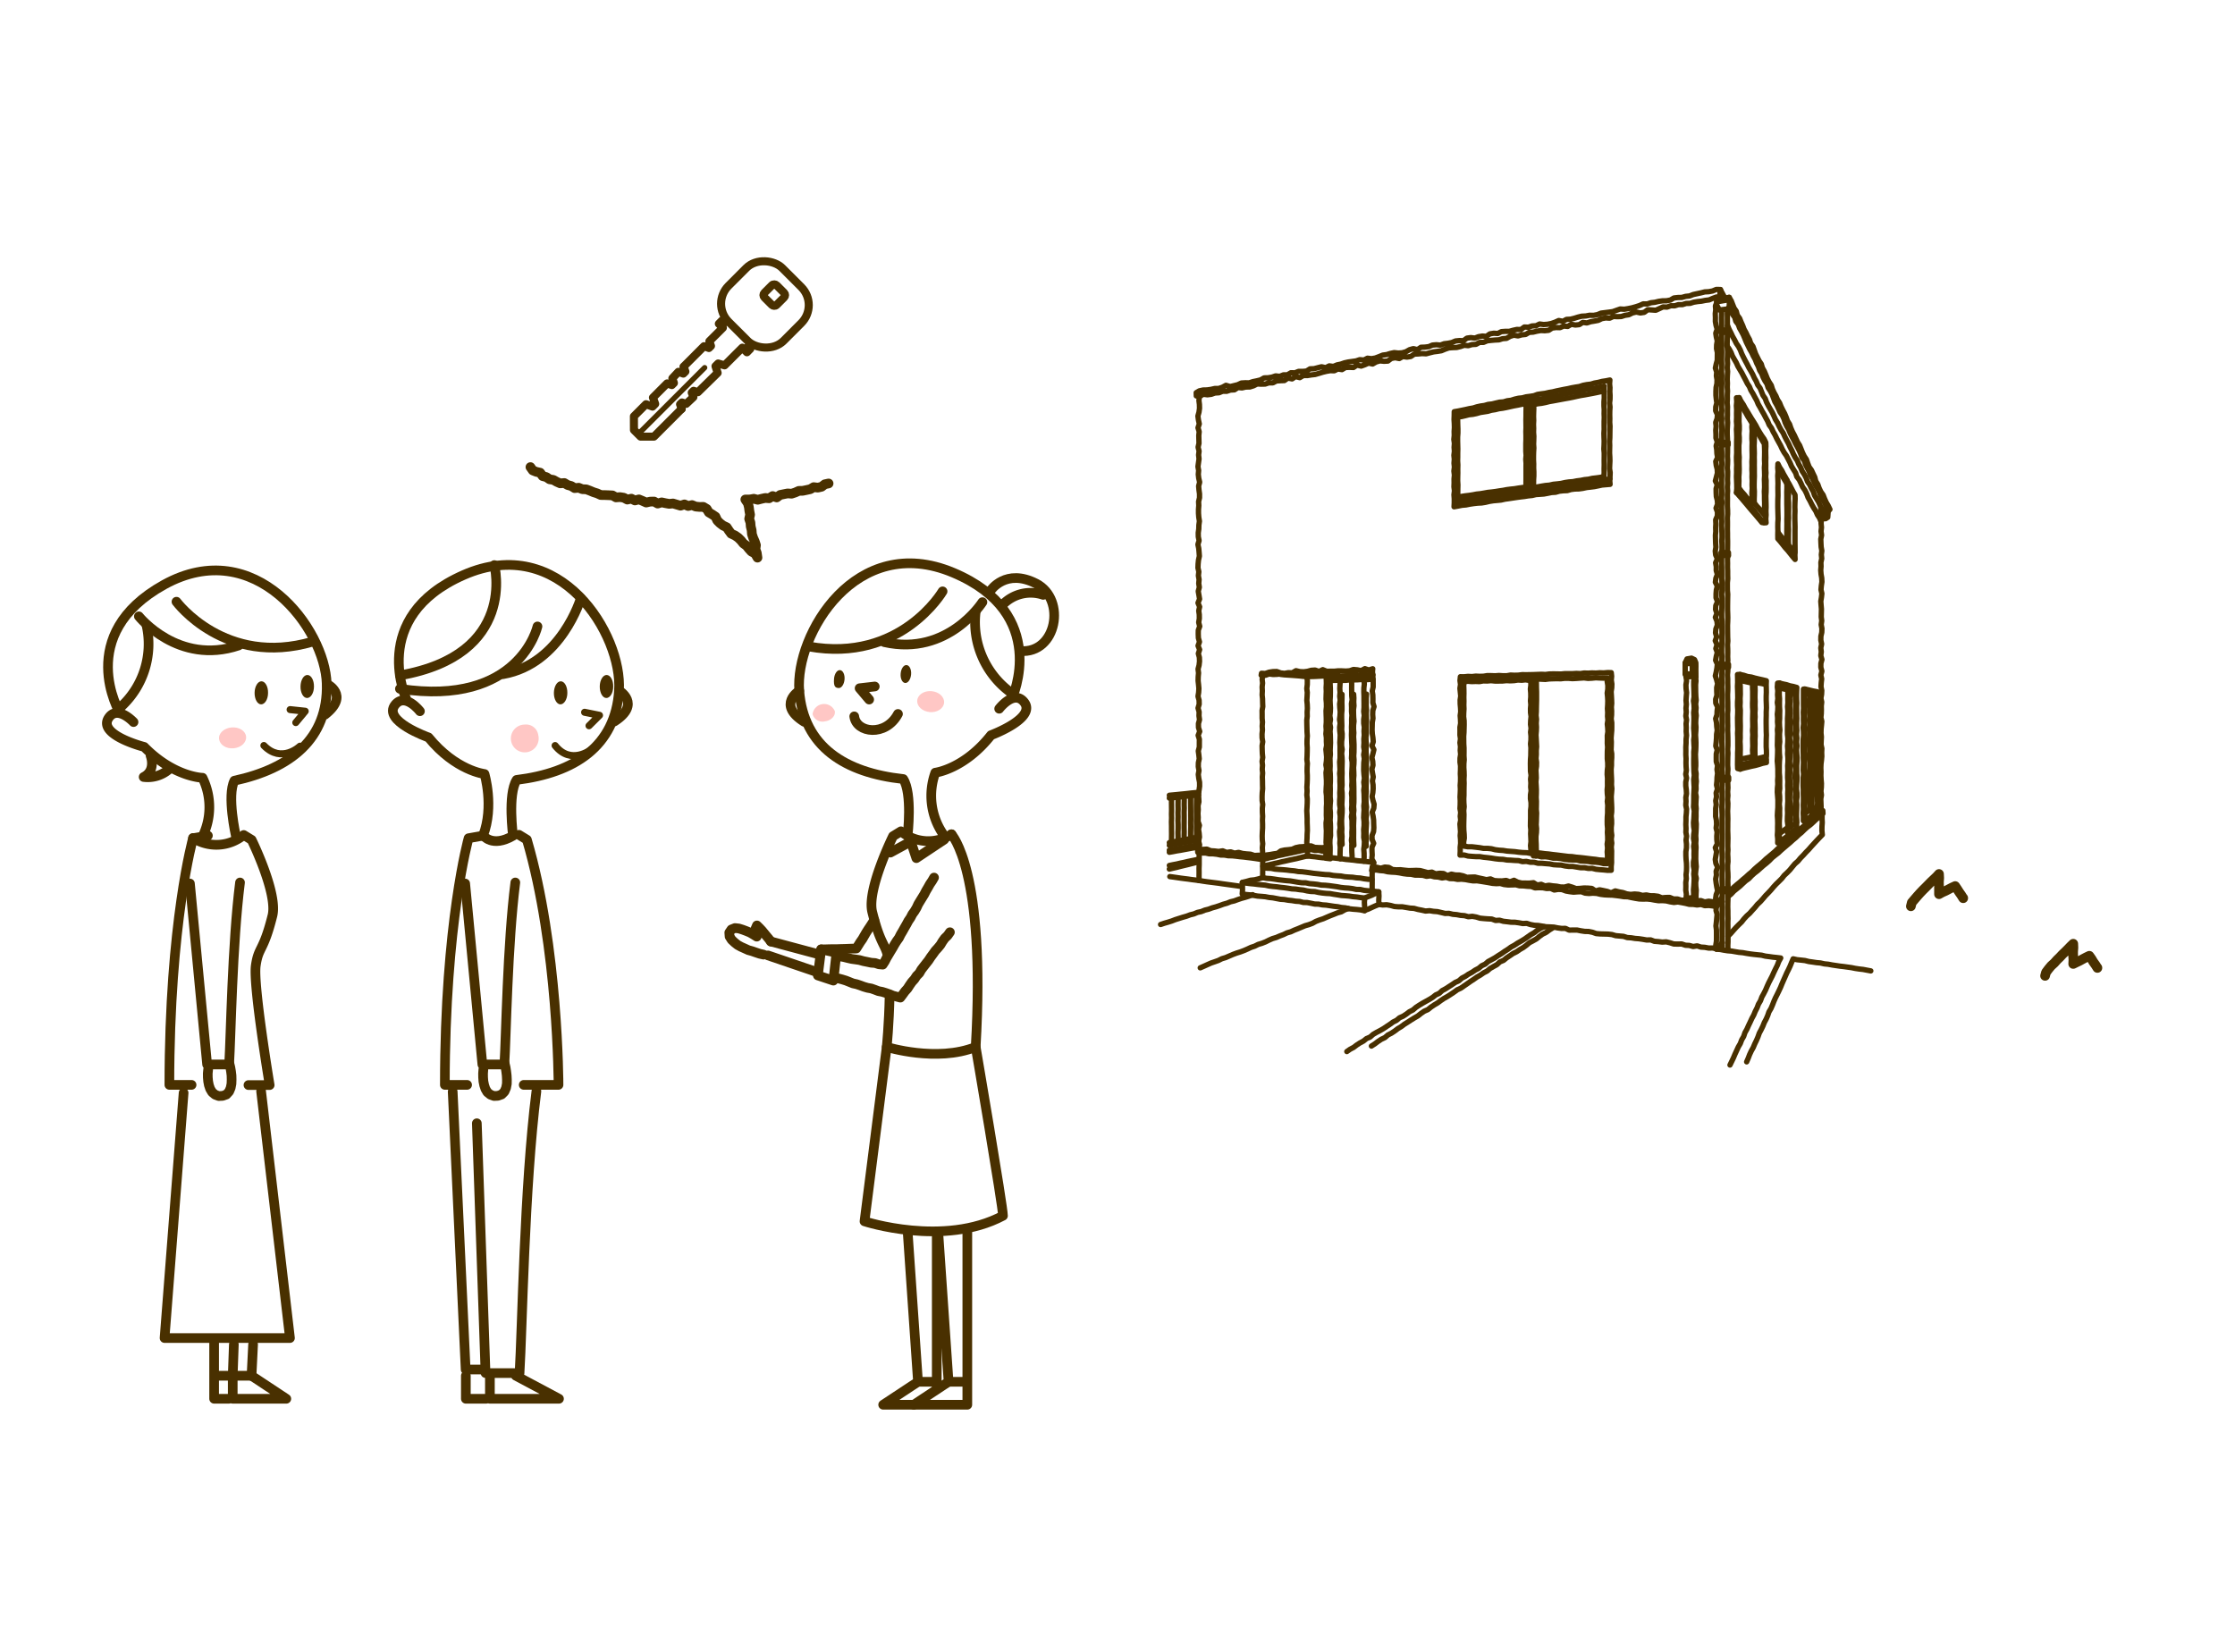 <svg xmlns="http://www.w3.org/2000/svg" viewBox="0 0 460 340"><defs><style>.cls-1,.cls-2,.cls-4,.cls-6,.cls-7{fill:none;}.cls-1,.cls-2,.cls-4,.cls-6{stroke:#493000;stroke-linecap:round;stroke-linejoin:round;}.cls-1{stroke-width:1.1px;}.cls-2{stroke-width:1.99px;}.cls-3{fill:#ffc7c5;}.cls-4{stroke-width:1.45px;}.cls-5{fill:#493000;}.cls-6{stroke-width:1.66px;}</style></defs><title>img09</title><g id="レイヤー_2" data-name="レイヤー 2"><g id="レイヤー_1-2" data-name="レイヤー 1"><polygon class="cls-1" points="246.22 81.49 246.2 80.83 246.84 80.45 247.62 80.28 248.44 80.26 249.23 80.15 250.01 79.97 250.82 79.96 251.58 79.71 252.32 79.31 253.19 79.57 253.96 79.38 254.74 79.19 255.49 78.84 256.29 78.79 257.11 78.8 257.88 78.55 258.66 78.39 259.44 78.2 260.18 77.78 260.99 77.76 261.78 77.63 262.55 77.37 263.39 77.47 264.15 77.16 264.96 77.15 265.7 76.72 266.52 76.74 267.28 76.44 268.1 76.45 268.9 76.38 269.63 75.92 270.44 75.89 271.21 75.69 271.99 75.49 272.85 75.68 273.59 75.31 274.43 75.42 275.18 75.11 275.96 74.95 276.73 74.68 277.51 74.51 278.31 74.4 279.1 74.29 279.87 74.03 280.7 74.11 281.45 73.73 282.28 73.83 283.07 73.69 283.84 73.4 284.6 73.09 285.39 72.99 286.17 72.75 286.95 72.58 287.79 72.67 288.6 72.62 289.37 72.4 290.11 71.98 290.88 71.76 291.74 71.96 292.46 71.48 293.27 71.45 294.07 71.35 294.82 71.03 295.63 70.96 296.46 71.03 297.23 70.75 298.02 70.66 298.81 70.5 299.57 70.18 300.38 70.1 301.2 70.13 301.91 69.6 302.71 69.49 303.55 69.59 304.31 69.3 305.1 69.17 305.93 69.23 306.65 68.72 307.45 68.59 308.27 68.64 309.02 68.26 309.83 68.2 310.64 68.2 311.42 67.98 312.2 67.81 313.02 67.83 313.74 67.31 314.56 67.35 315.32 67.09 316.13 67.05 316.88 66.69 317.71 66.8 318.52 66.74 319.3 66.58 320.07 66.31 320.82 65.97 321.67 66.14 322.41 65.74 323.23 65.7 324.01 65.51 324.78 65.27 325.56 65.08 326.37 65.04 327.16 64.89 327.98 64.91 328.77 64.76 329.53 64.45 330.33 64.35 331.14 64.25 331.94 64.14 332.7 63.87 333.47 63.6 334.3 63.65 335.1 63.52 335.89 63.36 336.67 63.14 337.44 62.89 338.19 62.55 339.02 62.56 339.79 62.31 340.6 62.22 341.38 62.03 342.18 61.92 343 61.91 343.79 61.76 344.52 61.33 345.33 61.24 346.15 61.22 346.93 61 347.73 60.92 348.5 60.62 349.29 60.45 350.08 60.28 350.87 60.08 351.68 60.04 352.48 59.89 353.25 59.57 354.1 59.59 353.99 60.36 354.08 61.11 353.28 61.13 352.52 61.41 351.77 61.73 350.97 61.83 350.19 61.99 349.39 62.07 348.6 62.2 347.84 62.44 347.03 62.46 346.26 62.7 345.45 62.7 344.68 62.94 343.87 62.93 343.1 63.21 342.28 63.17 341.53 63.52 340.78 63.86 339.96 63.8 339.13 63.75 338.42 64.29 337.62 64.41 336.77 64.23 335.99 64.41 335.24 64.78 334.45 64.9 333.68 65.15 332.87 65.18 332.05 65.14 331.3 65.49 330.48 65.44 329.69 65.58 328.94 65.94 328.16 66.09 327.37 66.22 326.6 66.47 325.76 66.36 325.04 66.82 324.24 66.9 323.4 66.75 322.66 67.19 321.83 67.11 321.08 67.44 320.26 67.42 319.47 67.52 318.74 67.99 317.94 68.07 317.12 68.03 316.32 68.17 315.54 68.36 314.73 68.41 314 68.84 313.2 68.92 312.42 69.14 311.58 68.99 310.81 69.23 310.07 69.65 309.27 69.71 308.5 69.95 307.69 69.99 306.89 70.06 306.09 70.15 305.33 70.47 304.52 70.48 303.78 70.88 302.97 70.92 302.19 71.15 301.36 71.07 300.59 71.33 299.81 71.52 299 71.55 298.19 71.61 297.43 71.87 296.67 72.19 295.88 72.32 295.08 72.42 294.3 72.61 293.52 72.82 292.7 72.78 291.9 72.85 291.09 72.89 290.36 73.38 289.57 73.5 288.73 73.38 287.99 73.8 287.15 73.63 286.36 73.78 285.65 74.32 284.85 74.36 284.02 74.28 283.24 74.5 282.51 74.92 281.66 74.74 280.91 75.08 280.15 75.35 279.29 75.15 278.57 75.64 277.75 75.61 276.93 75.64 276.2 76.08 275.35 75.95 274.61 76.32 273.79 76.29 273 76.43 272.22 76.62 271.44 76.86 270.67 77.08 269.87 77.17 269.07 77.3 268.25 77.3 267.51 77.73 266.65 77.51 265.93 77.99 265.07 77.82 264.35 78.33 263.54 78.36 262.73 78.41 261.98 78.8 261.16 78.8 260.39 79.05 259.57 79.07 258.75 79.03 258 79.41 257.23 79.65 256.41 79.66 255.62 79.84 254.79 79.77 254.06 80.24 253.25 80.28 252.47 80.54 251.65 80.53 250.89 80.84 250.07 80.89 249.3 81.16 248.5 81.26 247.65 81.15 246.9 81.6 246.22 81.49"/><polyline class="cls-1" points="353.19 61.36 353.39 62.16 353.06 62.96 353.12 63.76 353.03 64.56 353.06 65.36 353.05 66.17 353.19 66.97 353.42 67.77 353.13 68.57 353.25 69.37 353.44 70.17 353.31 70.97 353.29 71.76 353.46 72.56 353.45 73.36 353.44 74.16 353.22 74.96 353.05 75.76 353.32 76.56 353.26 77.36 353.39 78.16 353.37 78.95 353.2 79.75 353.16 80.55 353.16 81.35 353.24 82.15 353.35 82.95 353.13 83.75 353.11 84.55 353.48 85.35 353.41 86.15 353.12 86.95 353.21 87.75 353.13 88.55 353.17 89.36 353.17 90.16 353.45 90.96 353.21 91.76 353.33 92.56 353.37 93.37 353.51 94.17 353.13 94.98 353.23 95.78 353.43 96.58 353.47 97.38 353.26 98.19 353.05 98.99 353.44 99.79 353.2 100.59 353.21 101.39 353.25 102.19 353.45 102.99 353.5 103.79 353.19 104.59 353.48 105.39 353.46 106.19 353.11 107 353.15 107.8 353.11 108.6 353.13 109.4 353.06 110.2 353.08 111 353.1 111.81 353.16 112.61 353.03 113.41 353.11 114.22 353.47 115.02 353.1 115.83 353.24 116.63 353.23 117.43 353.47 118.23 353.15 119.04 353.05 119.84 353.45 120.64 353.25 121.44 353.19 122.25 353.19 123.05 353.5 123.85 353.14 124.65 353.09 125.45 353.37 126.26 353.05 127.06 353.38 127.86 353.46 128.67 353.15 129.47 353.08 130.28 353.32 131.08 353.03 131.88 353.39 132.69 353.15 133.49 353.45 134.29 353.24 135.1 353.1 135.9 353.46 136.7 353.37 137.51 353.23 138.31 353.04 139.11 353.31 139.92 353.51 140.72 353.32 141.53 353.33 142.33 353.37 143.13 353.11 143.93 353.13 144.73 353.51 145.53 353.41 146.33 353.38 147.13 353.11 147.93 353.28 148.73 353.33 149.53 353.43 150.33 353.3 151.14 353.28 151.94 353.22 152.74 353.13 153.55 353.43 154.35 353.24 155.16 353.23 155.96 353.24 156.77 353.5 157.57 353.39 158.37 353.5 159.18 353.4 159.98 353.37 160.78 353.29 161.59 353.48 162.4 353.21 163.2 353.29 164.01 353.12 164.81 353.23 165.62 353.11 166.42 353.11 167.23 353.1 168.03 353.26 168.84 353.3 169.65 353.21 170.45 353.41 171.26 353.34 172.07 353.35 172.87 353.45 173.68 353.04 174.48 353.31 175.29 353.17 176.09 353.03 176.9 353.15 177.71 353.52 178.51 353.21 179.32 353.27 180.13 353.11 180.94 353.21 181.75 353.34 182.56 353.51 183.37 353.21 184.18 353.1 184.99 353.33 185.87 352.48 185.61 351.68 185.5 350.86 185.65 350.07 185.37 349.26 185.4 348.45 185.38 347.64 185.43 346.84 185.28 346.03 185.28 345.25 185.04 344.44 185.04 343.66 184.72 342.85 184.73 342.03 184.8 341.26 184.48 340.45 184.38 339.64 184.37 338.85 184.21 338.03 184.3 337.24 184.08 336.43 184.02 335.61 184.1 334.81 183.99 334.03 183.72 333.24 183.58 332.45 183.38 331.59 183.77 330.81 183.48 330.02 183.31 329.22 183.15 328.39 183.39 327.63 182.87 326.82 182.8 326.02 182.78 325.2 182.86 324.38 182.9 323.61 182.61 322.82 182.37 321.99 182.59 321.19 182.57 320.4 182.41 319.6 182.34 318.8 182.22 317.98 182.35 317.2 182.02 316.38 182.17 315.62 181.69 314.79 181.78 313.98 181.77 313.17 181.76 312.38 181.58 311.61 181.19 310.76 181.51 309.98 181.22 309.16 181.32 308.35 181.31 307.54 181.25 306.77 180.91 305.93 181.06 305.14 180.88 304.35 180.71 303.55 180.52 302.74 180.54 301.92 180.58 301.14 180.28 300.34 180.11 299.53 180.1 298.73 179.93 297.89 180.23 297.12 179.8 296.31 179.75 295.48 179.86 294.71 179.51 293.88 179.62 293.09 179.4 292.3 179.19 291.49 179.15 290.67 179.18 289.86 179.19 289.05 179.11 288.24 179.02 287.42 179.04 286.61 178.98 285.84 178.54 285.03 178.47 284.19 178.71 283.38 178.52 282.54 178.41 282.78 177.57 282.34 176.78 282.42 175.98 282.38 175.18 282.37 174.38 282.73 173.58 282.4 172.78 282.38 171.98 282.7 171.17 282.76 170.37 282.73 169.56 282.71 168.76 282.6 167.96 282.42 167.16 282.75 166.36 282.82 165.55 282.58 164.75 282.39 163.95 282.55 163.15 282.62 162.34 282.6 161.54 282.46 160.73 282.64 159.93 282.49 159.13 282.36 158.32 282.58 157.52 282.53 156.71 282.36 155.91 282.58 155.1 282.77 154.3 282.36 153.49 282.64 152.69 282.57 151.88 282.45 151.08 282.4 150.28 282.42 149.47 282.44 148.67 282.58 147.86 282.52 147.06 282.55 146.25 282.8 145.44 282.56 144.64 282.57 143.83 282.55 143.02 282.43 142.22 282.62 141.41 282.62 140.6 282.61 139.79 282.52 138.98 282.48 138.17 282.53 137.65 281.72 137.91 280.92 137.63 280.14 138.04 279.35 137.87 278.56 137.8 277.78 138.07 276.99 138.13 276.2 138.09 275.41 138.08 274.63 138.16 273.84 138.16 273.05 138.17 272.25 137.84 271.47 138.21 270.67 137.92 269.89 137.97 269.11 138.18 268.32 138.28 267.53 138.24 266.73 138.05 265.96 138.49 265.16 138.46 264.38 138.6 263.58 138.51 262.78 138.22 261.99 138.24 261.2 138.36 260.41 138.63 259.64 138.58 259.57 138.98 260.42 139 261.22 138.72 262.03 138.83 262.83 138.8 263.64 138.71 264.45 138.69 265.26 138.87 266.07 138.84 266.88 138.79 267.68 138.72 268.48 138.35 269.3 138.67 270.1 138.44 270.91 138.6 271.72 138.73 272.52 138.37 273.33 138.66 274.14 138.4 274.95 138.6 275.75 138.12 276.56 138.14 277.37 138.19 278.18 138.24 278.99 138.04 279.8 137.97 280.63 138.38 281.43 137.93 282.25 138.15"/><polyline class="cls-1" points="246.85 81.64 246.76 82.44 246.86 83.24 246.88 84.04 246.77 84.84 246.55 85.64 246.66 86.45 246.83 87.25 246.57 88.05 246.81 88.85 246.73 89.65 246.75 90.45 246.77 91.25 246.59 92.05 246.79 92.85 246.69 93.64 246.78 94.44 246.67 95.24 246.56 96.04 246.7 96.84 246.63 97.64 246.72 98.44 246.91 99.25 246.7 100.05 246.77 100.85 246.88 101.65 246.88 102.45 246.69 103.25 246.73 104.06 246.67 104.86 246.67 105.66 246.73 106.46 246.86 107.27 246.75 108.07 246.73 108.87 246.62 109.67 246.63 110.47 246.79 111.27 246.55 112.07 246.72 112.87 246.79 113.67 246.85 114.47 246.67 115.28 246.59 116.08 246.56 116.88 246.74 117.68 246.65 118.49 246.79 119.29 246.72 120.09 246.84 120.89 246.62 121.7 246.76 122.5 246.89 123.3 246.57 124.1 246.9 124.9 246.72 125.71 246.83 126.51 246.84 127.31 246.71 128.11 246.92 128.92 246.63 129.72 246.62 130.52 246.65 131.32 246.87 132.12 246.58 132.92 246.9 133.72 246.64 134.52 246.85 135.32 246.88 136.12 246.79 136.92 246.58 137.72 246.68 138.52 246.61 139.31 246.59 140.12 246.68 140.92 246.75 141.72 246.7 142.53 246.57 143.33 246.79 144.13 246.81 144.94 246.58 145.74 246.8 146.54 246.77 147.34 246.88 148.14 246.66 148.94 246.67 149.75 246.92 150.55 246.6 151.36 246.85 152.16 246.84 152.97 246.84 153.77 246.63 154.57 246.74 155.38 246.82 156.18 246.65 156.99 246.63 157.79 246.77 158.6 246.63 159.4 246.73 160.21 246.89 161.02 246.9 161.82 246.79 162.62 246.64 163.43 246.72 164.23 246.76 165.03 246.58 165.84 246.62 166.65 246.56 167.45 246.61 168.26 246.58 169.07 246.86 169.88 246.67 170.68 246.8 171.49 246.87 172.3 246.69 173.11 246.9 173.92 246.67 174.8 247.55 174.84 248.39 174.78 249.18 175.11 250 175.16 250.81 175.26 251.65 175.13 252.45 175.45 253.29 175.34 254.09 175.6 254.93 175.45 255.74 175.67 256.56 175.76 257.38 175.82 258.19 176.09 259.02 176.04 259.85 176.08 260.62 175.99 261.4 175.89 262.17 175.75 262.95 175.64 263.64 175.13 264.41 174.96 265.19 174.89 265.97 174.79 266.7 174.47 267.48 174.31 268.27 174.27 269.06 174.15 269.84 174.11 270.61 174.42 271.39 174.46 272.18 174.48 272.98 174.39"/><polyline class="cls-1" points="273.86 176.53 274.65 176.61 275.44 176.7 276.23 176.78 277.02 176.9 277.82 176.97 278.61 177.05 279.39 177.16 280.19 177.23 280.99 177.31 281.78 177.4 282.58 177.5"/><polyline class="cls-1" points="272.92 139.14 272.97 139.93 272.99 140.72 272.94 141.52 272.97 142.31 272.94 143.1 272.92 143.9 272.99 144.7 273 145.49 272.92 146.29 272.94 147.08 272.97 147.88 272.97 148.67 272.91 149.47 272.96 150.26 272.89 151.06 272.99 151.85 272.99 152.65 273.04 153.45 272.89 154.24 272.97 155.04 273.04 155.84 273 156.63 272.89 157.43 273.03 158.23 272.91 159.03 272.95 159.82 273 160.62 273 161.42 272.95 162.22 272.92 163.01 273.01 163.81 273.02 164.6 273.04 165.4 272.99 166.2 272.99 167 272.98 167.79 273.02 168.59 272.92 169.39 272.94 170.19 272.99 170.99 272.97 171.79 272.95 172.59 272.92 173.39 273.01 174.19 273.02 174.99 272.89 175.8 272.91 176.65 273.8 176.76 273.74 175.94 273.76 175.15 273.76 174.36 273.71 173.56 273.73 172.77 273.85 171.97 273.83 171.18 273.84 170.38 273.82 169.59 273.76 168.8 273.81 168 273.81 167.21 273.74 166.42 273.77 165.62 273.84 164.83 273.77 164.03 273.78 163.24 273.79 162.44 273.77 161.65 273.81 160.85 273.81 160.06 273.79 159.26 273.73 158.47 273.77 157.67 273.75 156.87 273.73 156.08 273.81 155.28 273.77 154.48 273.8 153.69 273.84 152.89 273.82 152.1 273.8 151.3 273.75 150.5 273.84 149.71 273.7 148.92 273.83 148.12 273.71 147.32 273.8 146.52 273.83 145.72 273.78 144.92 273.75 144.13 273.8 143.33 273.81 142.53 273.81 141.73 273.77 140.92 273.74 140.09 274.57 140.04 275.36 140.03 276.16 140.05 276.96 140.04 277.75 139.95 278.54 139.94 279.34 139.93 280.13 139.87 280.94 139.94 281.74 139.86 282.53 139.8"/><polyline class="cls-1" points="282.58 138.9 281.78 138.93 280.98 138.96 280.18 139 279.38 139.05 278.58 139.07 277.78 139.11 276.98 139.12 276.18 139.17 275.38 139.22 274.58 139.22 273.77 139.28 272.97 139.29"/><polyline class="cls-1" points="263.56 138.81 264.33 138.9 265.11 138.95 265.89 139 266.67 139.06 267.45 139.12 268.23 139.21 269.01 139.26 269.8 139.25 270.59 139.23 271.38 139.19 272.17 139.15 272.97 139.13"/><polyline class="cls-1" points="269.02 174.16 268.96 173.35 269.01 172.54 269.03 171.73 269.08 170.92 269.06 170.11 269.03 169.3 269.03 168.5 269 167.69 268.96 166.88 269.01 166.07 269.05 165.26 269.06 164.45 268.97 163.64 269.02 162.83 268.98 162.02 269.03 161.21 269.06 160.4 269.06 159.59 269.02 158.78 269.03 157.97 269.08 157.15 268.98 156.34 269.02 155.53 269.04 154.72 269.05 153.91 269 153.09 269.01 152.28 269.07 151.47 269.01 150.66 268.99 149.85 268.97 149.04 268.96 148.23 269.05 147.42 269.03 146.6 269.08 145.79 269.05 144.97 268.97 144.16 269.02 143.35 269.06 142.53 268.96 141.72 269.06 140.9 269.07 140.08 268.96 139.26"/><polyline class="cls-1" points="259.89 139 259.77 139.8 259.86 140.61 259.77 141.41 259.81 142.21 259.77 143.02 259.85 143.82 259.87 144.63 259.9 145.44 259.76 146.24 259.77 147.05 259.77 147.85 259.84 148.65 259.78 149.46 259.83 150.26 259.75 151.07 259.76 151.87 259.89 152.68 259.76 153.49 259.78 154.29 259.81 155.1 259.89 155.91 259.76 156.71 259.85 157.52 259.79 158.33 259.87 159.13 259.81 159.94 259.84 160.75 259.85 161.56 259.87 162.36 259.79 163.17 259.76 163.97 259.77 164.78 259.89 165.59 259.81 166.39 259.82 167.2 259.87 168.01 259.83 168.82 259.86 169.63 259.86 170.44 259.81 171.25 259.78 172.06 259.8 172.86 259.89 173.67 259.81 174.49 259.86 175.3 259.8 176.12"/><polyline class="cls-1" points="272.91 175.18 272.15 175.19 271.4 175.02 270.63 175.04 269.88 174.88 269.11 174.87 268.34 174.98 267.57 175.16 266.81 175.33 266.04 175.5 265.27 175.66 264.5 175.82 263.73 175.99 262.96 176.14 262.21 176.38 261.43 176.51 260.66 176.72 259.88 176.89 259.09 176.82 258.31 176.7 257.53 176.59 256.75 176.5 255.97 176.4 255.18 176.33 254.4 176.23 253.61 176.15 252.82 176.14 252.04 176 251.25 175.99 250.47 175.83 249.68 175.74 248.89 175.74 248.11 175.57 247.31 175.57 246.52 175.43 246.49 174.73 246.74 174.76"/><polyline class="cls-1" points="259.87 176.85 259.89 177.61 259.87 178.37 259.89 179.13 259.88 179.89 259.88 180.65"/><polyline class="cls-1" points="272.97 176.6 272.2 176.55 271.43 176.46 270.66 176.35 269.89 176.28 269.11 176.18 268.35 176.35 267.59 176.54 266.83 176.73 266.06 176.89 265.3 177.05 264.53 177.23 263.77 177.39 263.01 177.58 262.24 177.75 261.47 177.93 260.7 178.09 259.94 178.28"/><polyline class="cls-1" points="269.11 176.2 269.11 175.52 269.11 174.84"/><polyline class="cls-1" points="282.41 179.07 282.41 179.94 282.41 180.81 282.42 181.68 282.41 182.55 282.42 183.42"/><polyline class="cls-1" points="282.36 181 281.56 180.98 280.76 180.88 279.98 180.73 279.17 180.68 278.38 180.56 277.57 180.52 276.77 180.46 275.98 180.31 275.18 180.26 274.38 180.19 273.59 180.04 272.79 180.01 271.99 179.93 271.19 179.84 270.39 179.76 269.6 179.64 268.81 179.53 268.01 179.43 267.2 179.39 266.41 179.25 265.61 179.18 264.81 179.08 264.01 179.01 263.21 178.96 262.4 178.89 261.6 178.73 260.79 178.7 259.99 178.62"/><polyline class="cls-1" points="255.69 181.67 256.48 181.77 257.26 181.87 258.05 181.94 258.84 182.04 259.62 182.12 260.41 182.19 261.18 182.36 261.97 182.46 262.76 182.53 263.54 182.64 264.33 182.72 265.11 182.83 265.89 182.96 266.69 183 267.47 183.12 268.25 183.2 269.03 183.38 269.81 183.49 270.61 183.52 271.38 183.69 272.16 183.81 272.95 183.89 273.74 183.93 274.52 184.07 275.31 184.19 276.09 184.32 276.89 184.37 277.68 184.44 278.46 184.56 279.26 184.63 280.05 184.75 280.83 184.83 281.57 184.56 282.32 184.27 283.04 183.92 283.77 183.58 283.82 184.43 283.77 185.28 283.81 186.16 283.04 186.47 282.31 186.8 281.58 187.14 280.82 187.39"/><polyline class="cls-1" points="283.77 183.56 283.07 183.48 282.36 183.39 281.56 183.35 280.75 183.26 279.96 183.08 279.15 183.07 278.36 182.9 277.56 182.8 276.75 182.75 275.95 182.66 275.15 182.51 274.35 182.4 273.55 182.29 272.75 182.21 271.94 182.18 271.14 182.03 270.34 181.94 269.54 181.88 268.74 181.71 267.93 181.7 267.13 181.59 266.33 181.45 265.53 181.32 264.72 181.26 263.91 181.17 263.11 181.08 262.31 180.95 261.5 180.84 260.68 180.79 259.88 180.64 259.06 180.89 258.23 181.09 257.37 181.18 256.54 181.42 255.69 181.62 255.72 182.4 255.73 183.18 255.67 183.99 256.48 184.12 257.26 184.19 258.05 184.31 258.83 184.44 259.62 184.5 260.41 184.57 261.19 184.72 261.97 184.8 262.75 184.95 263.53 185.1 264.33 185.15 265.11 185.29 265.89 185.37 266.68 185.5 267.47 185.55 268.24 185.75 269.04 185.77 269.82 185.92 270.59 186.08 271.39 186.1 272.17 186.25 272.96 186.3 273.75 186.42 274.53 186.54 275.32 186.63 276.1 186.79 276.89 186.86 277.67 187.05 278.46 187.14 279.25 187.2 280.05 187.29 280.87 187.47 280.86 186.59 280.81 185.74 280.87 184.88"/><polyline class="cls-1" points="255.56 182.47 254.77 182.35 253.97 182.24 253.18 182.13 252.38 182.02 251.58 181.91 250.79 181.79 250 181.69 249.2 181.59 248.4 181.49 247.59 181.37 246.8 181.24 246.78 180.43 246.79 179.61 246.78 178.79 246.81 177.97 246.81 177.14 246.81 176.32 246.8 175.49"/><polyline class="cls-1" points="246.79 181.25 246.04 181.14 245.29 181.05 244.54 180.94 243.79 180.85 243.03 180.75 242.28 180.64 241.52 180.53 240.77 180.43"/><polyline class="cls-1" points="246.7 177.42 245.94 177.59 245.19 177.78 244.44 177.97 243.69 178.15 242.94 178.33 242.19 178.53 241.43 178.7 240.67 178.88"/><polyline class="cls-1" points="246.7 176.85 245.95 177.02 245.19 177.17 244.44 177.33 243.69 177.51 242.94 177.66 242.19 177.84 241.43 177.98 240.67 178.14"/><polyline class="cls-1" points="246.7 174.32 245.95 174.47 245.19 174.6 244.44 174.74 243.69 174.88 242.94 175.02 242.18 175.14 241.43 175.29 240.67 175.42"/><polyline class="cls-1" points="246.7 173.87 245.94 174.01 245.19 174.14 244.44 174.28 243.69 174.44 242.94 174.55 242.18 174.7 241.43 174.83 240.67 174.99"/><polyline class="cls-1" points="246.7 172.86 245.95 173 245.2 173.15 244.44 173.29 243.69 173.43 242.94 173.57 242.18 173.71 241.43 173.85 240.67 174"/><polyline class="cls-1" points="246.7 172.28 245.94 172.42 245.19 172.56 244.44 172.72 243.69 172.85 242.94 173 242.18 173.14 241.43 173.28 240.67 173.44"/><polyline class="cls-1" points="246.7 163.6 245.94 163.68 245.19 163.77 244.44 163.86 243.69 163.94 242.94 164.03 242.18 164.1 241.43 164.19 240.67 164.27"/><polyline class="cls-1" points="246.7 163.09 245.95 163.16 245.19 163.23 244.44 163.32 243.69 163.4 242.94 163.47 242.19 163.55 241.43 163.62 240.67 163.69"/><polyline class="cls-1" points="246.25 163.69 246.26 164.48 246.25 165.26 246.24 166.04 246.24 166.83 246.25 167.61 246.25 168.4 246.24 169.18 246.26 169.96 246.25 170.75 246.27 171.54 246.24 172.33"/><polyline class="cls-1" points="245.08 163.86 245.06 164.64 245.06 165.42 245.07 166.21 245.08 166.99 245.08 167.78 245.09 168.56 245.07 169.34 245.09 170.13 245.07 170.91 245.06 171.7 245.09 172.49"/><polyline class="cls-1" points="243.71 163.94 243.74 164.75 243.72 165.55 243.74 166.36 243.71 167.16 243.72 167.97 243.72 168.78 243.71 169.58 243.71 170.39 243.73 171.2 243.71 172.01 243.73 172.82"/><polyline class="cls-1" points="242.47 164.1 242.47 164.91 242.46 165.72 242.48 166.52 242.45 167.33 242.47 168.13 242.45 168.94 242.48 169.74 242.48 170.55 242.45 171.36 242.47 172.17 242.47 172.98"/><polyline class="cls-1" points="241.13 164.31 241.11 165.12 241.12 165.93 241.13 166.74 241.11 167.56 241.13 168.37 241.1 169.18 241.12 170 241.12 170.81 241.13 171.63 241.12 172.45 241.1 173.27"/><polyline class="cls-1" points="354.46 185.58 353.83 186.06 353.25 186.61 353.19 187.41 353.41 188.2 353.33 188.99 353.26 189.78 353.17 190.58 353.27 191.37 353.28 192.16 353.28 192.95 353.27 193.74 353.14 194.54 353.23 195.28 352.49 195.13 351.68 195.14 350.88 194.99 350.08 194.94 349.3 194.69 348.47 194.82 347.69 194.6 346.89 194.56 346.11 194.3 345.3 194.32 344.49 194.3 343.71 194.05 342.93 193.86 342.11 193.91 341.31 193.81 340.5 193.75 339.73 193.46 338.91 193.48 338.12 193.34 337.32 193.22 336.52 193.16 335.73 193.03 334.92 192.98 334.14 192.73 333.34 192.66 332.54 192.59 331.76 192.36 330.96 192.27 330.15 192.25 329.34 192.23 328.53 192.16 327.76 191.89 326.97 191.73 326.16 191.71 325.37 191.59 324.58 191.43 323.77 191.43 322.96 191.45 322.2 191.09 321.39 191.1 320.6 190.99 319.81 190.83 319 190.79 318.2 190.76 317.4 190.62 316.61 190.49 315.8 190.45 315 190.3 314.22 190.05 313.41 190.09 312.61 189.94 311.82 189.83 311.01 189.82 310.21 189.72 309.41 189.63 308.63 189.41 307.81 189.46 307.03 189.17 306.22 189.13 305.41 189.07 304.61 188.99 303.83 188.75 303.03 188.61 302.21 188.69 301.42 188.47 300.61 188.41 299.82 188.26 299.01 188.19 298.22 188 297.41 188.01 296.62 187.82 295.83 187.64 295.02 187.58 294.23 187.45 293.4 187.52 292.61 187.34 291.82 187.19 291.03 186.97 290.22 186.92 289.42 186.78 288.62 186.65 287.8 186.65 287 186.59 286.21 186.37 285.4 186.23 284.57 186.27 283.77 186.15"/><polyline class="cls-1" points="355.64 192.71 356.22 192.13 356.75 191.52 357.29 190.92 357.86 190.34 358.45 189.77 358.95 189.13 359.5 188.53 360.11 187.99 360.65 187.38 361.2 186.78 361.71 186.15 362.31 185.59 362.85 184.98 363.37 184.36 363.94 183.78 364.49 183.19 365.01 182.57 365.56 181.97 366.14 181.41 366.72 180.83 367.22 180.19 367.82 179.63 368.39 179.05 368.9 178.42 369.43 177.79 370.05 177.25 370.57 176.62 371.14 176.04 371.69 175.43 372.26 174.85 372.8 174.23 373.35 173.63 373.91 173.02 374.48 172.42 375.06 171.82 374.98 170.97 374.99 170.15 375.05 169.31 375.01 168.48 375.02 167.63 374.4 168.16 373.78 168.67 373.2 169.22 372.61 169.76 371.97 170.24 371.37 170.78 370.8 171.34 370.18 171.85 369.6 172.41 368.98 172.92 368.39 173.46 367.78 173.97 367.17 174.49 366.57 175.01 365.99 175.56 365.36 176.04 364.73 176.55 364.17 177.13 363.57 177.66 362.94 178.16 362.34 178.69 361.74 179.23 361.1 179.72 360.5 180.26 359.94 180.85 359.29 181.31 358.69 181.86 358.11 182.41 357.48 182.92 356.85 183.43 356.29 184.03 355.66 184.54"/><polyline class="cls-1" points="353.27 195.34 353.88 194.68 354.48 194.03"/><polyline class="cls-1" points="354.4 184.78 353.89 185.36 353.21 185.78 353.27 186.62 352.49 186.46 351.69 186.37 350.88 186.41 350.1 186.16 349.29 186.27 348.5 186.15 347.7 186.14 346.91 185.94 346.13 185.79 345.34 185.65 344.53 185.75 343.74 185.62 342.95 185.43 342.16 185.37 341.35 185.39 340.56 185.27 339.77 185.12 338.98 185.04 338.17 185.06 337.37 185.03 336.57 184.9 335.79 184.75 335 184.58 334.2 184.56 333.41 184.43 332.62 184.33 331.82 184.24 331.02 184.22 330.22 184.18 329.43 184.08 328.64 183.89 327.84 183.84 327.03 183.9 326.23 183.83 325.46 183.54 324.66 183.57 323.85 183.63 323.06 183.53 322.27 183.39 321.5 183.1 320.71 183.06 319.89 183.19 319.13 182.85 318.32 182.88 317.54 182.73 316.74 182.71 315.93 182.75 315.15 182.46 314.35 182.42 313.55 182.34 312.75 182.32 311.97 182.11 311.16 182.14 310.36 182.15 309.56 182.06 308.78 181.84 307.97 181.88 307.17 181.82 306.38 181.67 305.59 181.54 304.8 181.41 304 181.29 303.19 181.31 302.4 181.19 301.61 181.04 300.81 180.96 300 181 299.21 180.85 298.4 180.84 297.63 180.58 296.8 180.71 296.01 180.52 295.22 180.47 294.43 180.26 293.61 180.37 292.83 180.16 292.03 180.13 291.22 180.12 290.43 179.95 289.63 179.92 288.83 179.82 288.04 179.66 287.24 179.55 286.43 179.51 285.63 179.44 284.84 179.25 284.03 179.19 283.23 179.06 282.32 179.17 282.45 178.38 282.58 178.44"/><polyline class="cls-1" points="374.99 167.62 375.2 167.44 375.16 166.84 374.85 166.83 374.24 167.33 373.65 167.87 373.08 168.43 372.45 168.92 371.87 169.47 371.28 170 370.68 170.52 370.09 171.06 369.49 171.59 368.88 172.09 368.28 172.62 367.66 173.11 367.08 173.66 366.48 174.17 365.89 174.71 365.32 175.26 364.71 175.78 364.1 176.29 363.48 176.8 362.91 177.35 362.31 177.87 361.69 178.38 361.09 178.91 360.52 179.48 359.9 179.99 359.32 180.53 358.7 181.04 358.1 181.58 357.48 182.08 356.87 182.61 356.31 183.19 355.67 183.69"/><polyline class="cls-1" points="374.8 166.83 374.81 166.03 374.78 165.24 374.75 164.44 374.88 163.65 374.78 162.85 374.86 162.05 374.88 161.25 374.81 160.45 374.77 159.65 374.79 158.86 374.76 158.06 374.79 157.26 374.89 156.46 374.96 155.67 374.93 154.87 374.97 154.07 374.8 153.28 374.83 152.48 374.87 151.68 374.79 150.88 374.81 150.08 374.89 149.28 374.96 148.49 374.77 147.69 374.85 146.89 374.87 146.1 374.85 145.31 374.94 144.51 374.77 143.72 374.91 142.92 374.95 142.13 374.79 141.33 374.84 140.54 374.93 139.74 374.76 138.95 374.97 138.15 374.76 137.35 374.77 136.55 374.98 135.75 374.75 134.95 374.85 134.15 374.75 133.36 374.92 132.56 374.76 131.76 374.77 130.97 374.95 130.17 374.98 129.37 374.83 128.57 374.94 127.77 374.84 126.97 374.86 126.17 374.88 125.37 374.81 124.57 374.75 123.77 374.88 122.97 374.97 122.17 374.79 121.37 374.86 120.57 374.98 119.77 374.94 118.97 374.8 118.17 374.74 117.37 374.8 116.57 374.77 115.77 374.94 114.97 374.86 114.17 374.96 113.37 374.82 112.57 374.78 111.77 374.75 110.96 374.91 110.16 374.8 109.36 374.89 108.55 374.81 107.75 374.87 106.95 374.74 106.14 374.74 105.33 374.77 104.52"/><polyline class="cls-1" points="354.08 59.61 354.53 60.45 354.98 61.28"/><polyline class="cls-1" points="353.31 61.64 354.18 61.49 355.05 61.34 355.92 61.2 355.92 61.69 355.05 61.83 354.18 61.98 353.31 62.13"/><polyline class="cls-1" points="355.92 61.68 355.92 62.44 355.92 63.19 355.51 63.6 354.7 63.7 353.88 63.8 353.32 62.78"/><polyline class="cls-1" points="355.61 183.49 355.62 184.29 355.64 185.09 355.61 185.88 355.6 186.68 355.63 187.48 355.63 188.28 355.65 189.08 355.62 189.88 355.63 190.68 355.63 191.48 355.65 192.28 355.65 193.08 355.65 193.89 355.61 194.69 355.65 195.5"/><polyline class="cls-1" points="355.58 160.58 355.61 161.38 355.64 162.17 355.58 162.97 355.63 163.76 355.56 164.56 355.63 165.36 355.61 166.16 355.57 166.96 355.6 167.75 355.62 168.55 355.6 169.35 355.6 170.14 355.59 170.94 355.62 171.74 355.64 172.53 355.62 173.33 355.6 174.13 355.64 174.93 355.59 175.73 355.63 176.53 355.65 177.33 355.57 178.13 355.58 178.93 355.63 179.72 355.65 180.53 355.61 181.33 355.64 182.13 355.65 182.94"/><polyline class="cls-1" points="355.62 137.33 355.61 138.13 355.54 138.94 355.59 139.74 355.59 140.55 355.61 141.35 355.6 142.16 355.56 142.97 355.57 143.77 355.6 144.58 355.6 145.38 355.61 146.19 355.55 146.99 355.57 147.8 355.57 148.61 355.59 149.41 355.57 150.22 355.6 151.02 355.62 151.83 355.63 152.64 355.63 153.44 355.58 154.25 355.64 155.06 355.6 155.87 355.59 156.68 355.58 157.49 355.64 158.3 355.58 159.12 355.6 159.93"/><polyline class="cls-1" points="355.6 114.34 355.54 115.14 355.56 115.94 355.55 116.73 355.58 117.53 355.58 118.33 355.6 119.13 355.52 119.93 355.52 120.73 355.53 121.53 355.6 122.33 355.58 123.13 355.57 123.93 355.56 124.73 355.56 125.53 355.59 126.33 355.61 127.12 355.59 127.92 355.55 128.73 355.56 129.53 355.57 130.33 355.58 131.13 355.62 131.93 355.55 132.73 355.59 133.53 355.6 134.34 355.58 135.14 355.62 135.95 355.53 136.76"/><polyline class="cls-1" points="355.58 91.56 355.56 92.34 355.56 93.14 355.53 93.92 355.58 94.72 355.56 95.51 355.51 96.3 355.58 97.09 355.57 97.88 355.54 98.67 355.58 99.47 355.52 100.26 355.57 101.05 355.52 101.84 355.54 102.63 355.53 103.42 355.53 104.21 355.57 105 355.58 105.8 355.52 106.59 355.54 107.38 355.54 108.18 355.53 108.97 355.55 109.76 355.55 110.56 355.57 111.35 355.57 112.15 355.56 112.95 355.52 113.75"/><polyline class="cls-1" points="355.55 68.41 355.51 69.21 355.5 70.02 355.48 70.82 355.51 71.63 355.56 72.44 355.54 73.25 355.51 74.05 355.56 74.86 355.49 75.67 355.57 76.48 355.52 77.28 355.49 78.09 355.53 78.89 355.5 79.7 355.55 80.51 355.51 81.32 355.52 82.12 355.48 82.93 355.55 83.74 355.53 84.55 355.54 85.36 355.51 86.17 355.57 86.98 355.53 87.79 355.49 88.6 355.49 89.42 355.53 90.23 355.56 91.05"/><polyline class="cls-1" points="355.51 63.6 355.51 64.46 355.52 65.32 355.52 66.18 355.52 67.05 355.51 67.91"/><polyline class="cls-1" points="354.45 183.55 354.46 184.34 354.45 185.12 354.42 185.91 354.46 186.69 354.46 187.48 354.46 188.27 354.43 189.05 354.46 189.84 354.46 190.63 354.43 191.42 354.45 192.21 354.44 193 354.44 193.79 354.44 194.59 354.45 195.38"/><polyline class="cls-1" points="354.42 160.58 354.43 161.38 354.41 162.17 354.4 162.96 354.45 163.76 354.41 164.55 354.44 165.35 354.38 166.14 354.41 166.94 354.45 167.73 354.43 168.53 354.42 169.32 354.41 170.12 354.4 170.91 354.45 171.71 354.46 172.5 354.43 173.29 354.4 174.09 354.4 174.89 354.43 175.68 354.47 176.48 354.43 177.28 354.48 178.07 354.47 178.87 354.43 179.67 354.44 180.47 354.43 181.27 354.47 182.07 354.44 182.88"/><polyline class="cls-1" points="354.36 137.35 354.42 138.15 354.37 138.96 354.38 139.77 354.42 140.57 354.37 141.38 354.4 142.19 354.41 143 354.4 143.8 354.42 144.61 354.44 145.42 354.38 146.23 354.43 147.03 354.43 147.84 354.44 148.65 354.4 149.45 354.45 150.26 354.37 151.07 354.39 151.88 354.38 152.69 354.41 153.49 354.39 154.31 354.45 155.12 354.45 155.92 354.46 156.73 354.45 157.54 354.42 158.36 354.43 159.17 354.43 159.99"/><polyline class="cls-1" points="354.35 114.34 354.34 115.14 354.34 115.94 354.36 116.73 354.37 117.53 354.37 118.33 354.37 119.13 354.41 119.93 354.38 120.73 354.41 121.52 354.35 122.32 354.42 123.12 354.41 123.92 354.4 124.72 354.37 125.52 354.35 126.31 354.36 127.11 354.42 127.91 354.38 128.71 354.4 129.51 354.42 130.31 354.38 131.11 354.42 131.91 354.37 132.72 354.35 133.51 354.35 134.32 354.4 135.12 354.39 135.93 354.36 136.74"/><polyline class="cls-1" points="354.36 91.52 354.33 92.31 354.37 93.1 354.37 93.89 354.35 94.69 354.4 95.48 354.33 96.27 354.34 97.07 354.38 97.86 354.33 98.65 354.34 99.45 354.33 100.24 354.37 101.03 354.37 101.83 354.32 102.62 354.41 103.41 354.33 104.21 354.34 105 354.36 105.8 354.34 106.59 354.37 107.39 354.33 108.18 354.37 108.98 354.41 109.77 354.42 110.57 354.37 111.37 354.42 112.17 354.42 112.97 354.36 113.77"/><polyline class="cls-1" points="354.35 68.45 354.33 69.25 354.34 70.05 354.36 70.86 354.33 71.66 354.36 72.47 354.34 73.27 354.32 74.08 354.35 74.88 354.34 75.69 354.32 76.5 354.37 77.3 354.35 78.1 354.38 78.91 354.33 79.72 354.31 80.52 354.33 81.32 354.38 82.13 354.36 82.94 354.33 83.74 354.38 84.55 354.31 85.36 354.37 86.17 354.33 86.97 354.38 87.78 354.39 88.59 354.36 89.4 354.35 90.21 354.38 91.03"/><polyline class="cls-1" points="354.33 63.84 354.34 64.64 354.32 65.45 354.33 66.26 354.33 67.07 354.34 67.88"/><polyline class="cls-1" points="355.87 61.22 356.31 61.9 356.6 62.65 356.9 63.4 357.36 64.07 357.56 64.86 358.04 65.52 358.34 66.27 358.67 67 358.95 67.75 359.34 68.45 359.68 69.17 360.07 69.88 360.32 70.64 360.79 71.31 361.06 72.06 361.33 72.82 361.69 73.54 362.05 74.26 362.5 74.93 362.73 75.71 363.13 76.42 363.44 77.16 363.74 77.91 364.11 78.62 364.55 79.3 364.79 80.07 365.12 80.8 365.52 81.51 365.83 82.25 366.27 82.93 366.57 83.68 366.93 84.41 367.31 85.12 367.62 85.86 367.89 86.62 368.32 87.31 368.58 88.08 368.9 88.82 369.28 89.53 369.62 90.26 369.96 90.99 370.39 91.67 370.69 92.42 370.99 93.17 371.34 93.89 371.79 94.57 372.05 95.34 372.34 96.09 372.82 96.76 373.16 97.49 373.51 98.22 373.71 99.02 374.14 99.71 374.41 100.48 374.76 101.21 375.23 101.88 375.52 102.64 375.85 103.38 376.27 104.09 376.63 104.85 376.26 105.27"/><polyline class="cls-1" points="374.86 106.79 375.75 106.76 376.18 106.48 376.24 105.69 376.12 104.9 375.84 104.16 375.5 103.43 375.06 102.76 374.72 102.05 374.44 101.29 374.1 100.58 373.66 99.91 373.36 99.17 373.01 98.46 372.61 97.77 372.34 97.02 371.96 96.32 371.61 95.61 371.37 94.84 370.88 94.19 370.62 93.43 370.3 92.7 369.93 91.99 369.54 91.29 369.2 90.57 368.81 89.87 368.45 89.16 368.15 88.41 367.75 87.72 367.42 87 367.17 86.23 366.84 85.51 366.37 84.84 366.04 84.11 365.7 83.39 365.3 82.69 365.02 81.94 364.74 81.19 364.37 80.48 363.92 79.81 363.68 79.04 363.24 78.36 362.88 77.65 362.59 76.9 362.17 76.22 361.91 75.46 361.55 74.75 361.26 74 360.87 73.3 360.53 72.57 360.13 71.88 359.78 71.16 359.42 70.44 359.12 69.69 358.81 68.95 358.44 68.24 358.04 67.54 357.76 66.78 357.26 66.13 357.05 65.34 356.57 64.68 356.29 63.91 355.87 63.22"/><polyline class="cls-1" points="375.35 104.93 375.34 105.54 375.34 106.15 374.98 106.16"/><polyline class="cls-1" points="375.29 105.49 374.99 104.75 374.62 104.04 374.29 103.32 373.88 102.64 373.46 101.96 373.21 101.19 372.81 100.5 372.47 99.78 372.02 99.12 371.74 98.37 371.36 97.67 370.93 97 370.62 96.25 370.23 95.56 369.92 94.82 369.47 94.15 369.1 93.44 368.78 92.7 368.42 92 368.09 91.27 367.7 90.57 367.34 89.86 367.01 89.13 366.56 88.46 366.18 87.75 365.84 87.03 365.42 86.34 365.1 85.61 364.76 84.89 364.35 84.2 363.95 83.5 363.59 82.79 363.31 82.03 362.85 81.36 362.55 80.62 362.25 79.88 361.77 79.23 361.47 78.49 361.07 77.79 360.74 77.06 360.35 76.36 359.94 75.67 359.58 74.95 359.2 74.25 358.83 73.53 358.48 72.81 358.19 72.05 357.82 71.34 357.36 70.67 357 69.95 356.6 69.25 356.26 68.52 355.89 67.8 355.57 67.05"/><polygon class="cls-1" points="331.34 78.22 331.28 79.01 331.36 79.8 331.33 80.6 331.38 81.39 331.37 82.18 331.28 82.97 331.37 83.77 331.32 84.56 331.31 85.35 331.33 86.15 331.31 86.94 331.37 87.73 331.35 88.52 331.34 89.31 331.33 90.11 331.28 90.9 331.31 91.69 331.29 92.49 331.28 93.28 331.33 94.08 331.35 94.87 331.31 95.67 331.28 96.46 331.4 97.26 331.37 98.06 331.31 98.86 331.38 99.69 330.54 99.76 329.73 99.83 328.94 100 328.15 100.16 327.35 100.26 326.55 100.35 325.76 100.52 324.96 100.63 324.15 100.65 323.35 100.75 322.56 100.98 321.75 101.01 320.94 101.1 320.16 101.32 319.35 101.37 318.56 101.53 317.76 101.68 316.95 101.74 316.14 101.79 315.35 101.98 314.54 102.06 313.74 102.19 312.94 102.28 312.14 102.39 311.34 102.51 310.54 102.63 309.74 102.74 308.95 102.92 308.14 103 307.33 103.07 306.53 103.2 305.74 103.39 304.94 103.52 304.13 103.56 303.32 103.65 302.52 103.77 301.72 103.93 300.9 104 300.1 104.16 299.27 104.31 299.31 103.46 299.31 102.65 299.25 101.83 299.35 101.02 299.25 100.21 299.28 99.39 299.27 98.58 299.34 97.77 299.24 96.96 299.34 96.14 299.26 95.33 299.32 94.52 299.24 93.71 299.34 92.89 299.28 92.08 299.34 91.26 299.23 90.45 299.31 89.63 299.29 88.82 299.34 88 299.32 87.18 299.27 86.36 299.3 85.54 299.31 84.74 300.08 84.61 300.86 84.45 301.64 84.29 302.42 84.11 303.2 83.98 303.96 83.74 304.74 83.57 305.53 83.46 306.29 83.24 307.09 83.15 307.86 82.96 308.64 82.78 309.44 82.72 310.21 82.49 311 82.39 311.76 82.15 312.54 81.97 313.33 81.89 314.11 81.68 314.9 81.58 315.69 81.46 316.45 81.18 317.24 81.06 318.03 80.96 318.8 80.78 319.59 80.65 320.37 80.46 321.15 80.3 321.92 80.14 322.71 80 323.49 79.82 324.28 79.68 325.07 79.56 325.83 79.31 326.62 79.16 327.42 79.07 328.18 78.84 328.97 78.7 329.75 78.5 330.55 78.38 331.34 78.22"/><polygon class="cls-1" points="330.14 79.47 330.14 80.29 330.17 81.1 330.18 81.91 330.12 82.71 330.12 83.52 330.17 84.33 330.15 85.14 330.18 85.95 330.15 86.76 330.15 87.57 330.16 88.37 330.11 89.18 330.13 89.99 330.16 90.8 330.14 91.61 330.1 92.43 330.17 93.24 330.17 94.05 330.16 94.86 330.17 95.67 330.15 96.49 330.16 97.3 330.11 98.09 329.34 98.26 328.53 98.37 327.73 98.46 326.94 98.64 326.13 98.72 325.33 98.88 324.53 98.98 323.73 99.14 322.92 99.2 322.12 99.32 321.32 99.5 320.51 99.6 319.7 99.68 318.9 99.86 318.09 99.93 317.29 100.06 316.49 100.21 315.68 100.35 314.86 100.47 314.88 99.64 314.85 98.83 314.87 98.02 314.86 97.21 314.88 96.39 314.88 95.59 314.85 94.78 314.87 93.96 314.89 93.15 314.84 92.34 314.84 91.53 314.88 90.71 314.83 89.9 314.89 89.09 314.83 88.27 314.87 87.46 314.88 86.64 314.84 85.83 314.88 85.01 314.84 84.2 314.87 83.38 314.84 82.54 315.66 82.35 316.47 82.22 317.27 82.1 318.07 81.92 318.87 81.72 319.68 81.6 320.47 81.42 321.28 81.29 322.07 81.06 322.88 80.94 323.68 80.75 324.5 80.64 325.3 80.47 326.09 80.25 326.9 80.1 327.71 79.97 328.53 79.84 329.33 79.66 330.14 79.47"/><polyline class="cls-1" points="330.14 80.53 329.33 80.65 328.54 80.82 327.74 80.98 326.93 81.13 326.13 81.28 325.33 81.41 324.52 81.58 323.73 81.76 322.92 81.92 322.12 82.06 321.31 82.21 320.5 82.36 319.7 82.51 318.89 82.65 318.09 82.85 317.28 83.01 316.46 83.11 315.65 83.29 315.68 84.11 315.65 84.92 315.63 85.73 315.66 86.55 315.62 87.36 315.65 88.17 315.63 88.98 315.69 89.8 315.67 90.61 315.64 91.42 315.69 92.23 315.64 93.05 315.62 93.86 315.62 94.68 315.66 95.49 315.65 96.31 315.69 97.12 315.69 97.94 315.64 98.76 315.63 99.58 315.68 100.4"/><polyline class="cls-1" points="313.84 83.1 313.08 83.24 312.32 83.4 311.55 83.54 310.79 83.71 310.03 83.88 309.26 84.03 308.49 84.13 307.73 84.32 306.95 84.44 306.2 84.66 305.42 84.78 304.65 84.9 303.89 85.12 303.13 85.28 302.34 85.36 301.58 85.56 300.81 85.74 300 85.84 300.01 86.68 300.03 87.5 300.06 88.32 300.06 89.14 300 89.96 300 90.78 300.02 91.59 300.04 92.41 300.02 93.23 300.02 94.05 300 94.87 300.05 95.69 300.03 96.52 300.04 97.34 300.02 98.16 300.01 98.98 300.06 99.8 300.04 100.63 300.03 101.45 300.01 102.3 300.81 102.18 301.58 102.06 302.36 101.97 303.14 101.85 303.91 101.7 304.69 101.62 305.47 101.49 306.24 101.35 307.03 101.27 307.81 101.17 308.59 101.04 309.37 100.93 310.14 100.78 310.92 100.68 311.71 100.6 312.49 100.47 313.28 100.36 314.08 100.25 314.07 99.42 314.08 98.61 314.08 97.8 314.08 96.98 314.08 96.17 314.09 95.36 314.03 94.55 314.1 93.73 314.04 92.92 314.04 92.11 314.04 91.3 314.07 90.49 314.07 89.67 314.05 88.86 314.08 88.05 314.07 87.23 314.06 86.42 314.08 85.6 314.08 84.79 314.1 83.97 314.08 83.15 314.05 82.34 313.28 82.52 312.48 82.62 311.69 82.8 310.9 83 310.1 83.12 309.3 83.25 308.52 83.46 307.72 83.57 306.93 83.74 306.13 83.92 305.34 84.1 304.54 84.2 303.75 84.4 302.95 84.55 302.15 84.69 301.36 84.89 300.55 85.03 299.74 85.14"/><polyline class="cls-1" points="330.82 98.93 330.03 99.01 329.25 99.17 328.45 99.25 327.66 99.41 326.87 99.5 326.08 99.59 325.29 99.76 324.5 99.87 323.7 99.94 322.92 100.09 322.13 100.21 321.33 100.29 320.54 100.41 319.74 100.53 318.95 100.68 318.16 100.77 317.37 100.89 316.57 100.99 315.77 101.12 314.98 101.28 314.18 101.39"/><polyline class="cls-1" points="313.77 101.24 313 101.36 312.23 101.46 311.46 101.61 310.68 101.72 309.9 101.83 309.12 101.91 308.35 102.07 307.56 102.14 306.79 102.29 306 102.37 305.23 102.53 304.44 102.62 303.67 102.75 302.89 102.87 302.11 102.96 301.33 103.1 300.54 103.22 299.75 103.28"/><polygon class="cls-1" points="331.62 138.45 331.7 139.2 331.63 140 331.75 140.79 331.72 141.58 331.6 142.38 331.65 143.17 331.69 143.97 331.72 144.76 331.65 145.56 331.7 146.36 331.69 147.16 331.61 147.96 331.73 148.76 331.73 149.56 331.72 150.35 331.65 151.15 331.59 151.95 331.64 152.74 331.62 153.54 331.59 154.34 331.72 155.14 331.72 155.94 331.67 156.74 331.67 157.54 331.6 158.34 331.62 159.14 331.66 159.94 331.69 160.74 331.67 161.54 331.75 162.34 331.69 163.14 331.62 163.94 331.65 164.74 331.69 165.54 331.72 166.34 331.71 167.14 331.61 167.94 331.69 168.74 331.7 169.54 331.62 170.34 331.63 171.14 331.73 171.94 331.63 172.74 331.73 173.55 331.63 174.35 331.7 175.15 331.69 175.95 331.68 176.76 331.69 177.56 331.61 178.37 331.62 179.13 330.87 179.14 330.07 179.06 329.27 179 328.48 178.92 327.7 178.73 326.89 178.74 326.11 178.6 325.3 178.6 324.51 178.47 323.71 178.34 322.91 178.34 322.12 178.24 321.33 178.06 320.53 178.03 319.73 177.98 318.94 177.82 318.14 177.76 317.34 177.69 316.54 177.68 315.75 177.48 314.94 177.47 314.15 177.3 313.35 177.35 312.56 177.14 311.76 177.11 310.96 177.05 310.16 177.02 309.37 176.88 308.56 176.85 307.76 176.76 306.97 176.63 306.17 176.53 305.37 176.45 304.58 176.32 303.77 176.32 302.96 176.27 302.16 176.2 301.37 175.99 300.5 176.01 300.54 175.17 300.53 174.38 300.62 173.59 300.6 172.79 300.53 172 300.6 171.2 300.54 170.4 300.48 169.6 300.63 168.81 300.54 168.01 300.63 167.22 300.49 166.43 300.53 165.63 300.54 164.84 300.5 164.04 300.54 163.24 300.57 162.44 300.53 161.65 300.59 160.85 300.6 160.05 300.56 159.26 300.59 158.46 300.6 157.66 300.49 156.86 300.5 156.06 300.62 155.27 300.54 154.47 300.59 153.67 300.48 152.87 300.59 152.08 300.48 151.28 300.49 150.48 300.48 149.69 300.62 148.89 300.59 148.09 300.53 147.29 300.64 146.49 300.6 145.69 300.53 144.89 300.52 144.09 300.64 143.29 300.56 142.49 300.48 141.69 300.6 140.89 300.49 140.08 300.57 139.29 301.35 139.3 302.15 139.22 302.94 139.26 303.74 139.17 304.53 139.21 305.32 139.19 306.12 139.06 306.91 139.07 307.71 139.1 308.51 139.04 309.31 139.09 310.11 139.09 310.9 138.95 311.69 138.99 312.49 138.97 313.29 138.87 314.09 138.88 314.88 138.87 315.68 138.85 316.48 138.82 317.28 138.79 318.08 138.83 318.87 138.73 319.67 138.71 320.46 138.72 321.26 138.74 322.06 138.66 322.85 138.66 323.65 138.66 324.45 138.61 325.25 138.65 326.05 138.53 326.85 138.56 327.65 138.51 328.45 138.54 329.25 138.48 330.06 138.51 330.86 138.44 331.62 138.45"/><polygon class="cls-1" points="330.81 139.54 330.79 140.28 330.92 141.08 330.91 141.87 330.79 142.66 330.87 143.46 330.91 144.25 330.89 145.05 330.84 145.84 330.89 146.64 330.86 147.44 330.93 148.23 330.81 149.03 330.89 149.82 330.93 150.62 330.81 151.41 330.82 152.21 330.81 153 330.87 153.8 330.82 154.6 330.81 155.4 330.81 156.19 330.89 156.99 330.9 157.78 330.81 158.58 330.78 159.38 330.85 160.18 330.84 160.98 330.85 161.78 330.78 162.57 330.81 163.37 330.9 164.17 330.81 164.96 330.9 165.76 330.87 166.56 330.87 167.36 330.81 168.15 330.79 168.95 330.8 169.75 330.87 170.55 330.83 171.35 330.88 172.15 330.89 172.95 330.78 173.75 330.86 174.55 330.79 175.35 330.85 176.16 330.83 176.96 330.85 177.76 330.05 177.76 329.26 177.56 328.46 177.47 327.66 177.44 326.87 177.31 326.06 177.25 325.26 177.21 324.48 177.01 323.67 177.01 322.86 176.98 322.06 176.89 321.27 176.72 320.47 176.63 319.66 176.63 318.87 176.44 318.07 176.34 317.25 176.37 316.46 176.16 315.6 176.17 315.59 175.32 315.62 174.52 315.71 173.72 315.6 172.91 315.63 172.11 315.6 171.3 315.72 170.5 315.63 169.69 315.61 168.89 315.68 168.08 315.72 167.28 315.67 166.48 315.71 165.67 315.66 164.87 315.58 164.06 315.62 163.25 315.65 162.45 315.64 161.64 315.68 160.84 315.69 160.03 315.65 159.22 315.68 158.42 315.72 157.61 315.64 156.8 315.59 156 315.7 155.19 315.71 154.38 315.64 153.57 315.65 152.77 315.7 151.96 315.6 151.15 315.68 150.35 315.67 149.54 315.69 148.74 315.64 147.93 315.62 147.12 315.69 146.31 315.65 145.5 315.61 144.69 315.61 143.88 315.59 143.07 315.65 142.26 315.6 141.45 315.65 140.63 315.63 139.8 316.45 139.76 317.25 139.8 318.04 139.84 318.84 139.74 319.64 139.71 320.44 139.69 321.23 139.71 322.03 139.62 322.83 139.62 323.63 139.68 324.43 139.64 325.23 139.58 326.03 139.53 326.83 139.63 327.63 139.59 328.43 139.51 329.24 139.55 330.05 139.58 330.81 139.54"/><polyline class="cls-1" points="330.8 177.19 330 177.06 329.19 177.01 328.39 176.88 327.59 176.8 326.79 176.7 325.99 176.6 325.18 176.51 324.38 176.44 323.57 176.32 322.76 176.28 321.96 176.18 321.15 176.08 320.35 175.98 319.54 175.89 318.74 175.78 317.93 175.71 317.12 175.6 316.3 175.52"/><polyline class="cls-1" points="316.15 176.18 316.22 175.38 316.18 174.58 316.17 173.78 316.13 172.97 316.12 172.17 316.22 171.37 316.25 170.56 316.17 169.76 316.21 168.96 316.23 168.16 316.26 167.36 316.19 166.56 316.21 165.76 316.22 164.95 316.17 164.15 316.2 163.34 316.21 162.54 316.17 161.74 316.12 160.93 316.19 160.13 316.16 159.33 316.12 158.52 316.23 157.72 316.25 156.91 316.14 156.11 316.2 155.3 316.19 154.5 316.26 153.69 316.22 152.89 316.18 152.09 316.13 151.28 316.2 150.48 316.23 149.68 316.18 148.87 316.24 148.06 316.15 147.26 316.2 146.45 316.21 145.65 316.23 144.84 316.25 144.03 316.25 143.23 316.25 142.42 316.22 141.61 316.21 140.79 316.2 139.98"/><polyline class="cls-1" points="314.78 140.05 313.99 139.93 313.2 140.01 312.41 139.97 311.63 140.09 310.84 140.13 310.05 140.09 309.25 140.17 308.46 140.18 307.67 140.18 306.88 140.1 306.08 140.17 305.29 140.15 304.5 140.29 303.71 140.26 302.91 140.29 302.11 140.22 301.34 140.33 301.26 141.11 301.29 141.91 301.3 142.72 301.28 143.52 301.3 144.32 301.28 145.13 301.31 145.93 301.26 146.73 301.24 147.53 301.34 148.34 301.35 149.14 301.33 149.94 301.31 150.75 301.25 151.56 301.26 152.36 301.27 153.16 301.32 153.97 301.32 154.77 301.31 155.58 301.36 156.38 301.29 157.19 301.28 158 301.33 158.8 301.35 159.61 301.31 160.41 301.34 161.22 301.32 162.02 301.31 162.83 301.31 163.63 301.27 164.44 301.29 165.24 301.35 166.05 301.26 166.85 301.31 167.66 301.29 168.47 301.27 169.28 301.26 170.09 301.28 170.89 301.35 171.7 301.38 172.51 301.24 173.33 301.3 174.16 302.11 174.29 302.92 174.29 303.73 174.38 304.54 174.48 305.33 174.62 306.15 174.62 306.96 174.7 307.75 174.9 308.56 175 309.37 175.05 310.18 175.18 310.99 175.24 311.8 175.3 312.61 175.41 313.42 175.48 314.24 175.51 315.07 175.67 315.08 174.84 315.01 174.04 315.1 173.24 315.07 172.43 315.03 171.63 315.07 170.82 314.99 170.02 315 169.21 315.02 168.41 315.02 167.61 315.02 166.81 315.11 166 315.11 165.2 314.99 164.4 315 163.59 315.12 162.78 315.04 161.98 315.08 161.18 315.02 160.37 315.12 159.57 315 158.76 314.99 157.96 314.98 157.15 315 156.34 315.06 155.54 315.07 154.73 315.09 153.93 315.01 153.12 315.09 152.32 315.1 151.51 315.02 150.7 315.12 149.9 315.01 149.1 315.04 148.29 315.12 147.48 315.01 146.68 315 145.87 315.07 145.06 315 144.25 315.06 143.44 315.05 142.64 314.98 141.83 315.08 141.01 315.05 140.2 315.05 139.39 314.27 139.41 313.5 139.43 312.71 139.38 311.94 139.5 311.16 139.45 310.38 139.54 309.6 139.47 308.82 139.6 308.04 139.63 307.26 139.53 306.48 139.59 305.69 139.64 304.91 139.63 304.13 139.65 303.35 139.63 302.56 139.68 301.78 139.79 300.99 139.72"/><polyline class="cls-1" points="280.82 142.86 281.25 142.87 281.19 143.69 281.19 144.49 281.19 145.29 281.25 146.09 281.2 146.89 281.23 147.69 281.25 148.49 281.21 149.29 281.19 150.09 281.23 150.9 281.13 151.7 281.15 152.5 281.23 153.3 281.15 154.1 281.16 154.9 281.22 155.71 281.25 156.51 281.21 157.31 281.23 158.12 281.2 158.92 281.18 159.72 281.18 160.52 281.17 161.32 281.17 162.13 281.19 162.93 281.13 163.73 281.13 164.53 281.15 165.33 281.25 166.14 281.16 166.94 281.25 167.75 281.16 168.55 281.24 169.36 281.2 170.16 281.15 170.97 281.15 171.77 281.24 172.58 281.14 173.39 281.17 174.19 280.82 174.18"/><polyline class="cls-1" points="278.26 142.86 278.6 142.9 278.65 143.69 278.62 144.48 278.67 145.28 278.57 146.07 278.58 146.86 278.61 147.66 278.68 148.45 278.59 149.25 278.58 150.04 278.64 150.84 278.59 151.64 278.64 152.44 278.68 153.23 278.68 154.03 278.67 154.82 278.62 155.62 278.68 156.42 278.66 157.22 278.59 158.01 278.63 158.81 278.65 159.61 278.59 160.41 278.62 161.2 278.64 162 278.65 162.8 278.65 163.59 278.66 164.39 278.65 165.19 278.59 165.99 278.65 166.78 278.57 167.58 278.64 168.38 278.61 169.18 278.58 169.98 278.6 170.78 278.6 171.58 278.59 172.39 278.61 173.19 278.65 174.01 278.26 173.99"/><polyline class="cls-1" points="275.81 142.92 276.21 142.92 276.2 143.74 276.18 144.55 276.2 145.35 276.2 146.16 276.13 146.97 276.13 147.78 276.15 148.59 276.17 149.4 276.14 150.22 276.24 151.03 276.22 151.84 276.13 152.65 276.12 153.46 276.24 154.27 276.13 155.08 276.21 155.9 276.24 156.71 276.22 157.52 276.2 158.33 276.22 159.14 276.19 159.96 276.2 160.76 276.22 161.58 276.15 162.39 276.23 163.2 276.24 164.01 276.21 164.82 276.17 165.64 276.24 166.45 276.23 167.26 276.17 168.08 276.12 168.9 276.14 169.71 276.18 170.52 276.15 171.34 276.21 172.16 276.18 172.98 276.23 173.81 275.81 173.76"/><polyline class="cls-1" points="280.74 140 280.8 140.8 280.71 141.6 280.7 142.41 280.73 143.22 280.73 144.03 280.74 144.84 280.74 145.65 280.68 146.46 280.79 147.26 280.68 148.07 280.68 148.88 280.8 149.68 280.74 150.49 280.79 151.3 280.71 152.11 280.73 152.92 280.68 153.73 280.81 154.54 280.67 155.35 280.8 156.16 280.7 156.96 280.68 157.77 280.67 158.58 280.73 159.4 280.82 160.21 280.69 161.01 280.79 161.82 280.69 162.64 280.75 163.45 280.77 164.25 280.79 165.06 280.7 165.88 280.75 166.69 280.7 167.49 280.67 168.3 280.75 169.12 280.75 169.93 280.67 170.74 280.7 171.55 280.68 172.37 280.82 173.18 280.79 173.99 280.69 174.8 280.75 175.62 280.76 176.44 280.69 177.26"/><polyline class="cls-1" points="278.18 140.04 278.2 140.84 278.19 141.63 278.2 142.43 278.21 143.23 278.29 144.03 278.15 144.84 278.18 145.64 278.17 146.44 278.25 147.24 278.19 148.04 278.2 148.84 278.16 149.64 278.18 150.44 278.15 151.24 278.18 152.04 278.21 152.84 278.25 153.65 278.2 154.45 278.21 155.25 278.16 156.06 278.29 156.86 278.29 157.66 278.25 158.46 278.22 159.27 278.24 160.07 278.27 160.87 278.22 161.68 278.29 162.48 278.16 163.28 278.24 164.08 278.22 164.88 278.24 165.69 278.18 166.49 278.28 167.29 278.15 168.1 278.27 168.9 278.27 169.71 278.29 170.51 278.24 171.32 278.26 172.12 278.15 172.93 278.25 173.73 278.22 174.54 278.23 175.35 278.28 176.16 278.27 176.97"/><polyline class="cls-1" points="275.84 140.16 275.79 140.95 275.75 141.74 275.81 142.53 275.74 143.32 275.84 144.12 275.72 144.91 275.76 145.71 275.84 146.5 275.8 147.3 275.7 148.09 275.83 148.88 275.72 149.68 275.75 150.47 275.84 151.26 275.81 152.06 275.76 152.85 275.81 153.65 275.8 154.44 275.81 155.24 275.81 156.03 275.72 156.83 275.76 157.62 275.8 158.42 275.72 159.22 275.79 160.01 275.77 160.81 275.81 161.61 275.8 162.4 275.75 163.2 275.78 163.99 275.72 164.79 275.72 165.59 275.84 166.38 275.73 167.18 275.84 167.97 275.83 168.77 275.75 169.57 275.83 170.37 275.7 171.16 275.74 171.96 275.82 172.76 275.76 173.56 275.85 174.36 275.82 175.16 275.8 175.97 275.85 176.77"/><polygon class="cls-1" points="357.94 81.84 358.35 82.6 358.81 83.29 359.19 84.01 359.63 84.71 360.05 85.42 360.48 86.13 360.92 86.82 361.35 87.52 361.73 88.25 362.15 88.97 362.59 89.67 363.07 90.35 363.43 91.09 363.45 91.87 363.41 92.65 363.42 93.44 363.44 94.22 363.42 95 363.43 95.78 363.42 96.57 363.47 97.35 363.41 98.14 363.5 98.92 363.49 99.7 363.5 100.49 363.49 101.28 363.44 102.06 363.46 102.85 363.48 103.64 363.49 104.42 363.46 105.21 363.49 106 363.43 106.79 363.49 107.6 363.05 107.58 362.51 106.99 362 106.38 361.5 105.74 361.04 105.1 360.51 104.5 359.96 103.92 359.49 103.26 358.91 102.69 358.4 102.08 357.9 101.43 357.9 100.62 357.87 99.8 357.9 98.99 357.88 98.18 357.94 97.36 357.96 96.55 357.94 95.74 357.93 94.93 357.96 94.12 357.9 93.3 357.89 92.49 357.89 91.68 357.97 90.87 357.97 90.05 357.91 89.24 357.98 88.42 357.98 87.61 357.91 86.79 357.92 85.98 357.93 85.16 357.96 84.34 357.96 83.53 357.92 82.7 357.94 81.84"/><polyline class="cls-1" points="357.95 81.86 357.4 81.87 357.45 82.69 357.38 83.51 357.43 84.32 357.41 85.13 357.42 85.94 357.39 86.75 357.45 87.56 357.39 88.37 357.43 89.18 357.45 90 357.43 90.81 357.43 91.61 357.43 92.43 357.44 93.24 357.39 94.05 357.4 94.86 357.44 95.68 357.41 96.49 357.42 97.31 357.39 98.12 357.42 98.93 357.45 99.75 357.46 100.57 357.39 101.41 357.91 101.4"/><polyline class="cls-1" points="357.42 101.4 357.94 102.01 358.47 102.61 358.99 103.23 359.51 103.84 360.02 104.46 360.54 105.08 361.07 105.68 361.59 106.3 362.12 106.92 362.63 107.55 363.04 107.59"/><polyline class="cls-1" points="363.17 106.04 362.63 105.42 362.13 104.76 361.56 104.15 361.06 103.49 361.04 102.71 361.07 101.93 361.08 101.15 361.03 100.37 361.03 99.59 361.05 98.81 361.08 98.03 361.07 97.25 361.07 96.47 361.06 95.68 361.07 94.9 361.05 94.11 361.07 93.33 361.05 92.55 361.02 91.76 361.06 90.98 361.08 90.19 361.02 89.41 361.03 88.62 361.05 87.81 361.46 88.54 361.92 89.23 362.31 89.95 362.72 90.68 363.14 91.38 363.17 92.19 363.19 93 363.18 93.81 363.16 94.62 363.2 95.44 363.14 96.25 363.17 97.06 363.19 97.88 363.14 98.69 363.17 99.5 363.18 100.32 363.13 101.14 363.16 101.95 363.16 102.77 363.19 103.58 363.18 104.4 363.2 105.22 363.16 106.05"/><polyline class="cls-1" points="358.02 82.91 358.49 83.59 358.91 84.29 359.33 85 359.73 85.73 360.17 86.43 360.61 87.13 360.56 87.93 360.62 88.72 360.58 89.51 360.57 90.3 360.62 91.08 360.6 91.87 360.6 92.67 360.62 93.45 360.62 94.24 360.57 95.03 360.59 95.83 360.57 96.62 360.61 97.41 360.59 98.2 360.63 98.99 360.61 99.79 360.64 100.58 360.57 101.37 360.59 102.17 360.57 102.97 360.6 103.76 360.09 103.1 359.52 102.47 359.01 101.79 358.44 101.16 357.93 100.48"/><polygon class="cls-1" points="369.45 101.86 369.47 102.69 369.43 103.52 369.41 104.34 369.44 105.16 369.41 105.99 369.41 106.82 369.43 107.64 369.45 108.47 369.44 109.3 369.44 110.13 369.44 110.96 369.44 111.78 369.45 112.61 369.46 113.44 369.42 114.28 369.46 115.15 368.93 114.53 368.44 113.91 367.95 113.3 367.42 112.72 366.93 112.1 366.43 111.48 365.91 110.88 365.9 110.07 365.92 109.25 365.9 108.45 365.91 107.64 365.96 106.83 365.94 106.02 365.92 105.21 365.9 104.4 365.9 103.59 365.91 102.78 365.94 101.97 365.93 101.16 365.92 100.34 365.94 99.53 365.92 98.72 365.89 97.91 365.95 97.09 365.89 96.28 365.93 95.48 366.28 96.19 366.73 96.87 367.09 97.59 367.5 98.29 367.87 99.01 368.28 99.71 368.66 100.43 369.04 101.16 369.45 101.86"/><polyline class="cls-1" points="368.07 99.52 368.09 100.31 368.11 101.09 368.1 101.88 368.08 102.66 368.12 103.45 368.12 104.24 368.12 105.03 368.1 105.81 368.12 106.6 368.08 107.39 368.08 108.18 368.11 108.97 368.09 109.76 368.08 110.55 368.08 111.35 368.11 112.14 368.52 112.67 368.95 113.21 369.38 113.74"/><polyline class="cls-1" points="367.78 98.82 367.77 99.64 367.78 100.46 367.75 101.27 367.76 102.09 367.76 102.91 367.76 103.72 367.78 104.54 367.79 105.36 367.79 106.18 367.77 107 367.78 107.82 367.77 108.64 367.76 109.46 367.77 110.28 367.75 111.11 367.76 111.93 367.33 111.35 366.87 110.78 366.41 110.2 365.97 109.62"/><polyline class="cls-1" points="367.73 99.48 367.29 98.75 366.85 98.01 366.42 97.28 365.97 96.54"/><polygon class="cls-1" points="363.54 140.12 363.51 140.92 363.53 141.72 363.54 142.51 363.51 143.31 363.51 144.11 363.54 144.91 363.56 145.71 363.52 146.51 363.52 147.31 363.5 148.1 363.5 148.91 363.51 149.71 363.52 150.51 363.55 151.31 363.52 152.11 363.51 152.91 363.51 153.71 363.56 154.51 363.57 155.32 363.51 156.13 363.56 156.95 362.76 157.11 362.01 157.35 361.25 157.56 360.47 157.72 359.7 157.91 358.92 158.09 358.18 158.29 358.18 157.51 358.12 156.7 358.16 155.89 358.16 155.08 358.18 154.27 358.17 153.46 358.13 152.65 358.17 151.84 358.16 151.04 358.18 150.22 358.19 149.42 358.17 148.61 358.16 147.8 358.18 146.99 358.19 146.18 358.12 145.37 358.16 144.55 358.14 143.74 358.19 142.93 358.18 142.12 358.17 141.31 358.12 140.49 358.19 139.67 358.13 138.83 358.93 139 359.68 139.25 360.46 139.36 361.22 139.58 361.99 139.76 362.76 139.93 363.54 140.12"/><polyline class="cls-1" points="358.16 138.83 357.61 138.84 357.63 139.66 357.64 140.47 357.6 141.27 357.63 142.07 357.65 142.88 357.66 143.68 357.61 144.49 357.61 145.29 357.66 146.09 357.65 146.9 357.61 147.7 357.62 148.5 357.63 149.31 357.66 150.12 357.62 150.92 357.65 151.73 357.66 152.53 357.66 153.34 357.67 154.15 357.63 154.95 357.63 155.76 357.62 156.57 357.61 157.38 357.64 158.19 358.16 158.32"/><polyline class="cls-1" points="358.25 157.41 359.07 157.21 359.9 157 360.75 156.84 360.73 156.01 360.75 155.21 360.7 154.41 360.75 153.6 360.73 152.8 360.71 152 360.75 151.19 360.69 150.39 360.75 149.59 360.74 148.79 360.72 147.98 360.74 147.18 360.76 146.37 360.71 145.57 360.7 144.76 360.73 143.96 360.73 143.15 360.73 142.34 360.7 141.54 360.7 140.72 360.71 139.93 359.9 139.75 359.08 139.54 358.25 139.36"/><polyline class="cls-1" points="360.64 140.61 359.84 140.43 359.04 140.25 358.24 140.07"/><polyline class="cls-1" points="363.29 140.86 362.61 140.69 361.91 140.58 361.2 140.44 361.21 141.24 361.23 142.03 361.21 142.82 361.2 143.6 361.23 144.39 361.21 145.18 361.24 145.97 361.19 146.76 361.23 147.55 361.18 148.34 361.21 149.13 361.23 149.93 361.22 150.72 361.24 151.51 361.2 152.3 361.21 153.09 361.19 153.89 361.19 154.69 361.21 155.48 361.19 156.28"/><polyline class="cls-1" points="363.45 155.71 362.64 155.92 361.82 156.12 361 156.32 361.01 156.94 361.83 156.73 362.67 156.53 363.49 156.33"/><polyline class="cls-1" points="360.69 155.76 359.86 155.93 359.03 156.1 358.2 156.28"/><polygon class="cls-1" points="369.81 141.5 369.78 142.3 369.76 143.1 369.77 143.91 369.81 144.71 369.77 145.51 369.78 146.32 369.79 147.12 369.81 147.93 369.77 148.73 369.78 149.53 369.82 150.34 369.75 151.14 369.83 151.95 369.77 152.75 369.85 153.56 369.76 154.36 369.81 155.17 369.87 155.97 369.84 156.78 369.79 157.58 369.8 158.38 369.8 159.19 369.86 159.99 369.83 160.8 369.77 161.6 369.75 162.41 369.84 163.22 369.85 164.02 369.75 164.83 369.81 165.64 369.79 166.44 369.76 167.25 369.75 168.06 369.81 168.87 369.77 169.68 369.83 170.51 369.19 170.96 368.6 171.45 368.03 171.98 367.41 172.46 366.83 172.98 366.28 173.47 366.3 172.71 366.2 171.91 366.29 171.11 366.24 170.31 366.2 169.51 366.23 168.71 366.28 167.91 366.27 167.11 366.29 166.31 366.21 165.51 366.29 164.71 366.28 163.91 366.21 163.1 366.3 162.3 366.28 161.5 366.29 160.7 366.28 159.9 366.21 159.1 366.21 158.29 366.21 157.49 366.24 156.69 366.3 155.89 366.23 155.08 366.21 154.28 366.21 153.48 366.3 152.68 366.26 151.88 366.25 151.07 366.33 150.28 366.26 149.47 366.23 148.67 366.28 147.87 366.28 147.06 366.3 146.25 366.25 145.45 366.24 144.65 366.26 143.84 366.2 143.04 366.2 142.23 366.28 141.42 366.27 140.61 366.97 140.78 367.69 140.93 368.38 141.16 369.1 141.3 369.81 141.5"/><polyline class="cls-1" points="366.26 140.58 365.86 140.61 365.8 141.41 365.9 142.21 365.85 143.01 365.91 143.81 365.8 144.61 365.92 145.41 365.89 146.21 365.8 147.01 365.86 147.81 365.84 148.61 365.91 149.41 365.82 150.21 365.87 151.01 365.84 151.82 365.83 152.62 365.81 153.42 365.87 154.22 365.86 155.02 365.83 155.82 365.79 156.63 365.86 157.43 365.91 158.23 365.91 159.03 365.92 159.84 365.87 160.64 365.9 161.44 365.82 162.24 365.8 163.04 365.86 163.84 365.92 164.64 365.92 165.45 365.91 166.25 365.85 167.06 365.81 167.86 365.86 168.67 365.88 169.47 365.86 170.27 365.86 171.08 365.81 171.89 365.89 172.7 365.88 173.5 366.26 173.49"/><polyline class="cls-1" points="369.77 169.28 369.05 169.79 368.39 170.34 368.35 169.57 368.43 168.77 368.43 167.96 368.39 167.15 368.43 166.35 368.44 165.54 368.35 164.73 368.35 163.92 368.39 163.12 368.39 162.31 368.43 161.5 368.37 160.69 368.33 159.89 368.37 159.08 368.36 158.27 368.37 157.46 368.34 156.65 368.4 155.84 368.43 155.04 368.4 154.23 368.4 153.42 368.4 152.62 368.33 151.81 368.4 151 368.42 150.19 368.42 149.38 368.43 148.57 368.35 147.76 368.41 146.95 368.4 146.14 368.35 145.33 368.39 144.52 368.35 143.71 368.44 142.89 368.4 142.11 369.52 142.31 369.51 143.12 369.51 143.92 369.57 144.73 369.55 145.54 369.56 146.34 369.56 147.15 369.51 147.95 369.51 148.76 369.57 149.56 369.57 150.37 369.47 151.18 369.57 151.98 369.51 152.79 369.57 153.59 369.5 154.4 369.57 155.21 369.56 156.01 369.54 156.82 369.46 157.63 369.57 158.43 369.49 159.23 369.46 160.04 369.53 160.85 369.57 161.66 369.49 162.46 369.56 163.27 369.5 164.08 369.55 164.89 369.56 165.7 369.48 166.51 369.48 167.32 369.57 168.14 369.54 168.95"/><polyline class="cls-1" points="367.9 171.39 367.97 170.59 367.97 169.78 367.87 168.97 367.88 168.16 367.92 167.35 367.89 166.55 367.92 165.74 367.97 164.92 367.95 164.11 367.94 163.3 367.98 162.5 367.94 161.69 367.98 160.88 367.92 160.06 367.93 159.25 367.96 158.44 367.93 157.63 367.99 156.82 367.99 156.01 367.92 155.2 367.96 154.39 367.9 153.58 367.96 152.77 367.98 151.96 367.89 151.15 367.88 150.34 367.89 149.53 367.91 148.72 367.9 147.9 367.95 147.09 367.97 146.28 367.91 145.46 367.98 144.65 367.96 143.84 367.98 143.02 367.96 142.2 367.97 141.35 367.13 141.25 366.35 141.04"/><polyline class="cls-1" points="367.89 170.38 367.1 170.95 366.3 171.52"/><polyline class="cls-1" points="367.85 141.95 367.08 141.79 366.3 141.63"/><polygon class="cls-1" points="374.04 142.39 374.05 143.19 374.02 143.98 374 144.77 374.01 145.56 374.04 146.34 374.01 147.13 374.06 147.92 374.09 148.71 374.06 149.5 374 150.29 374.09 151.08 374.01 151.87 374.04 152.66 374.03 153.45 374.08 154.24 374.03 155.03 374.01 155.82 374.05 156.61 374.06 157.4 374.08 158.19 374.07 158.98 374 159.77 374.08 160.56 374.02 161.35 374.08 162.15 374.02 162.94 374 163.73 374.05 164.52 374.09 165.32 373.99 166.12 374.07 166.93 373.4 167.45 372.75 167.97 372.11 168.52 371.48 169.06 371.47 168.27 371.46 167.47 371.51 166.68 371.45 165.88 371.51 165.07 371.51 164.27 371.5 163.47 371.52 162.68 371.52 161.88 371.5 161.08 371.53 160.28 371.5 159.47 371.5 158.67 371.43 157.87 371.44 157.07 371.5 156.27 371.53 155.47 371.46 154.67 371.48 153.87 371.53 153.07 371.51 152.27 371.49 151.47 371.48 150.67 371.52 149.87 371.43 149.07 371.51 148.27 371.44 147.46 371.49 146.66 371.48 145.86 371.52 145.06 371.53 144.25 371.46 143.44 371.48 142.64 371.47 141.82 372.33 142.02 373.18 142.23 374.04 142.39"/><polyline class="cls-1" points="371.48 141.84 371.18 141.84 371.18 142.62 371.18 143.42 371.18 144.21 371.18 145.01 371.2 145.81 371.15 146.6 371.18 147.4 371.17 148.19 371.2 148.99 371.12 149.78 371.18 150.58 371.2 151.38 371.12 152.18 371.11 152.97 371.11 153.77 371.12 154.57 371.14 155.37 371.15 156.16 371.18 156.96 371.15 157.75 371.13 158.55 371.2 159.35 371.12 160.14 371.11 160.94 371.11 161.74 371.15 162.54 371.14 163.34 371.17 164.14 371.17 164.94 371.14 165.74 371.17 166.54 371.13 167.34 371.17 168.15 371.16 168.95 371.49 169.03"/><line class="cls-1" x1="374" y1="166.02" x2="373.06" y2="166.67"/><polyline class="cls-1" points="372.96 167.48 372.97 166.68 372.93 165.87 372.94 165.06 372.95 164.26 372.98 163.45 372.98 162.65 372.94 161.84 372.95 161.03 372.98 160.22 372.95 159.42 372.92 158.61 372.93 157.8 372.92 157 372.94 156.19 372.98 155.38 372.96 154.58 372.93 153.77 372.91 152.97 372.99 152.16 372.91 151.35 372.91 150.54 372.93 149.74 372.95 148.93 372.94 148.12 372.9 147.31 372.92 146.5 372.94 145.69 372.94 144.88 372.91 144.07 372.97 143.25 372.95 142.43 372.21 142.26 371.48 142.15"/><polyline class="cls-1" points="372.52 142.4 372.51 143.21 372.55 144.02 372.58 144.82 372.52 145.63 372.55 146.44 372.56 147.25 372.52 148.06 372.49 148.87 372.57 149.68 372.5 150.49 372.52 151.3 372.56 152.11 372.52 152.92 372.5 153.72 372.52 154.53 372.54 155.34 372.54 156.15 372.57 156.96 372.52 157.77 372.56 158.58 372.53 159.39 372.52 160.2 372.54 161.01 372.54 161.83 372.53 162.64 372.49 163.45 372.5 164.26 372.5 165.08 372.54 165.89 372.51 166.7 371.99 167.08 371.45 167.44"/><polyline class="cls-1" points="373.03 143 373.75 143.14 373.79 143.95 373.75 144.76 373.77 145.58 373.76 146.39 373.74 147.21 373.74 148.02 373.74 148.84 373.74 149.65 373.73 150.46 373.77 151.28 373.78 152.09 373.78 152.9 373.75 153.72 373.74 154.53 373.79 155.35 373.74 156.16 373.72 156.98 373.74 157.8 373.71 158.62 373.71 159.43 373.77 160.25 373.76 161.07 373.8 161.89 373.79 162.71 373.76 163.53"/><line class="cls-1" x1="372.49" y1="142.93" x2="371.55" y2="142.77"/><polygon class="cls-1" points="354.29 183.52 355.04 183.52 355.8 183.52 355.8 182.93 355.04 182.93 354.29 182.93 354.29 183.52"/><polygon class="cls-1" points="354.26 160.59 355.02 160.59 355.78 160.59 355.78 159.99 355.02 159.99 354.26 159.99 354.26 160.59"/><polygon class="cls-1" points="354.22 137.35 354.98 137.35 355.75 137.35 355.75 136.75 354.98 136.75 354.22 136.75 354.22 137.35"/><polygon class="cls-1" points="354.22 114.34 354.98 114.34 355.75 114.34 355.74 113.74 354.98 113.74 354.22 113.74 354.22 114.34"/><polygon class="cls-1" points="354.16 91.53 354.92 91.53 355.68 91.53 355.68 91.06 354.92 91.06 354.16 91.06 354.16 91.53"/><polygon class="cls-1" points="354.16 68.41 354.92 68.41 355.68 68.41 355.68 67.93 354.92 67.93 354.16 67.93 354.16 68.41"/><polygon class="cls-1" points="348.99 139.41 349.06 140.14 348.98 140.94 348.99 141.73 349 142.53 349.03 143.32 349.1 144.12 348.99 144.91 349.08 145.7 349.02 146.49 349.11 147.29 349.03 148.08 349 148.87 349.06 149.67 349.03 150.46 348.97 151.26 349.02 152.06 349.05 152.85 349.04 153.65 349.01 154.45 348.95 155.25 348.98 156.04 349.02 156.84 349.02 157.64 348.96 158.43 349.09 159.23 349.06 160.03 349.13 160.82 349.06 161.63 349.08 162.42 348.97 163.22 349.11 164.02 349.06 164.82 349.03 165.62 349.1 166.41 349.06 167.22 349.07 168.01 349.04 168.81 349.12 169.61 349.1 170.41 349.06 171.21 349.01 172.01 349.06 172.81 349.01 173.61 349.07 174.41 349.03 175.2 349.02 176 349.01 176.8 349.05 177.6 349.12 178.4 349.02 179.21 348.95 180.01 349.13 180.81 349 181.61 349.02 182.41 349.11 183.22 349.07 184.03 349.05 184.84 348.04 184.81 347.03 184.85 347.08 184.03 346.96 183.24 346.98 182.44 346.96 181.65 347.07 180.85 347.01 180.06 347.1 179.27 347.12 178.47 347.1 177.68 347.02 176.89 346.98 176.1 346.98 175.3 347.1 174.51 347.1 173.71 347.01 172.92 347.13 172.12 346.98 171.32 347.01 170.52 346.97 169.72 347 168.93 347 168.13 347.08 167.34 347.12 166.54 346.96 165.75 347.01 164.95 346.97 164.15 347.11 163.35 347.06 162.55 346.96 161.75 346.96 160.96 347.12 160.16 346.95 159.36 347.08 158.56 347.02 157.76 347 156.96 347.02 156.16 346.97 155.36 346.98 154.56 346.97 153.76 347.02 152.96 347.02 152.17 347.11 151.37 347.04 150.57 347.06 149.77 347.02 148.97 347.12 148.18 346.97 147.37 347.06 146.57 347 145.77 347.08 144.97 347.01 144.17 347.06 143.37 347.13 142.57 347.02 141.76 346.99 140.96 347.12 140.15 347.04 139.34 348.04 139.26 348.99 139.41"/><polyline class="cls-1" points="348.71 139.43 348.6 140.23 348.6 141.04 348.63 141.85 348.65 142.65 348.67 143.46 348.55 144.26 348.66 145.07 348.69 145.88 348.59 146.68 348.64 147.49 348.64 148.29 348.62 149.1 348.59 149.9 348.65 150.71 348.69 151.52 348.6 152.33 348.64 153.14 348.69 153.95 348.61 154.76 348.62 155.57 348.6 156.38 348.6 157.19 348.62 157.99 348.64 158.8 348.71 159.61 348.6 160.42 348.64 161.23 348.69 162.04 348.65 162.85 348.61 163.66 348.61 164.47 348.6 165.28 348.56 166.1 348.71 166.91 348.67 167.72 348.63 168.53 348.55 169.34 348.59 170.15 348.72 170.97 348.6 171.77 348.56 172.58 348.7 173.4 348.58 174.21 348.68 175.02 348.66 175.83 348.68 176.64 348.54 177.45 348.54 178.27 348.69 179.08 348.61 179.9 348.69 180.71 348.67 181.52 348.62 182.34 348.55 183.15 348.58 183.97 348.56 184.79"/><polygon class="cls-1" points="348.63 138.72 348.63 137.91 348.63 137.1 348.62 136.29 348.43 135.92 347.32 135.92 346.84 136.45 346.84 137.21 346.84 137.96 346.84 138.71 347.73 138.71 348.63 138.72"/><polyline class="cls-1" points="348.31 138.61 348.3 137.93 348.3 137.25 348.3 136.57 347.57 136.58 346.84 136.58"/><polyline class="cls-1" points="349.04 139.34 349.04 138.61 349.03 137.88 349.04 137.15 349.03 136.41 348.76 135.77 348.14 135.47 347.21 135.63 346.84 136.45"/><line class="cls-1" x1="346.84" y1="138.71" x2="347.04" y2="139.34"/><polyline class="cls-1" points="353.27 195.38 354.05 195.43 354.81 195.58 355.59 195.7 356.37 195.76 357.13 195.89 357.9 196.02 358.69 196.09 359.46 196.23 360.23 196.35 361.01 196.45 361.79 196.53 362.57 196.61 363.33 196.8 364.12 196.9 364.89 197.01 365.68 197.09 366.5 197.19 366.09 197.93 365.8 198.69 365.44 199.41 365.09 200.14 364.76 200.88 364.39 201.6 364.02 202.32 363.69 203.06 363.37 203.81 363 204.53 362.61 205.24 362.33 206 361.92 206.69 361.63 207.45 361.26 208.17 360.95 208.92 360.56 209.63 360.22 210.37 359.87 211.1 359.54 211.84 359.14 212.55 358.88 213.33 358.47 214.03 358.18 214.8 357.77 215.5 357.43 216.24 357.09 216.98 356.77 217.74 356.42 218.47 356.06 219.21"/><polyline class="cls-1" points="385.04 199.84 384.24 199.69 383.45 199.54 382.65 199.45 381.85 199.33 381.06 199.17 380.26 199.06 379.47 198.95 378.67 198.86 377.87 198.74 377.07 198.62 376.28 198.47 375.47 198.39 374.68 198.21 373.88 198.14 373.08 198.02 372.28 197.91 371.49 197.71 370.68 197.62 369.87 197.54 369.06 197.36 368.74 198.1 368.44 198.84 368.1 199.57 367.74 200.28 367.42 201.01 367.09 201.75 366.77 202.48 366.47 203.22 366.13 203.95 365.78 204.67 365.42 205.38 365.1 206.1 364.81 206.85 364.49 207.59 364.08 208.28 363.82 209.04 363.5 209.77 363.12 210.48 362.82 211.23 362.47 211.95 362.09 212.66 361.82 213.42 361.5 214.16 361.15 214.88 360.84 215.62 360.44 216.33 360.1 217.06 359.81 217.82 359.49 218.56"/><polyline class="cls-1" points="319.54 191.01 318.86 191.44 318.21 191.92 317.48 192.28 316.83 192.75 316.21 193.26 315.5 193.66 314.79 194.03 314.17 194.55 313.52 195.03 312.82 195.43 312.16 195.89 311.43 196.25 310.76 196.71 310.09 197.15 309.46 197.67 308.7 197.99 308.1 198.54 307.39 198.94 306.69 199.34 306.07 199.87 305.35 200.24 304.69 200.7 303.99 201.1 303.33 201.57 302.65 202.01 301.98 202.48 301.31 202.94 300.65 203.4 299.91 203.74 299.26 204.22 298.58 204.67 297.9 205.11 297.19 205.51 296.52 205.96 295.87 206.44 295.18 206.85 294.51 207.3 293.88 207.81 293.13 208.14 292.46 208.6 291.82 209.11 291.12 209.51 290.43 209.94 289.75 210.38 289.06 210.81 288.41 211.3 287.71 211.72 287.06 212.21 286.38 212.66 285.65 213.03 285.03 213.57 284.29 213.92 283.61 214.37 282.95 214.87 282.26 215.31"/><polyline class="cls-1" points="317.8 190.76 317.06 191.07 316.38 191.5 315.75 191.99 315.05 192.39 314.4 192.85 313.74 193.31 313.06 193.72 312.36 194.11 311.7 194.55 311 194.93 310.35 195.4 309.68 195.82 309.03 196.28 308.35 196.7 307.69 197.14 307 197.53 306.29 197.91 305.68 198.44 304.95 198.79 304.33 199.31 303.62 199.68 302.96 200.13 302.25 200.51 301.59 200.96 300.88 201.33 300.27 201.87 299.54 202.2 298.88 202.65 298.21 203.08 297.53 203.52 296.82 203.9 296.23 204.45 295.49 204.79 294.86 205.29 294.18 205.71 293.48 206.1 292.78 206.49 292.09 206.91 291.42 207.35 290.81 207.88 290.09 208.24 289.46 208.72 288.79 209.16 288.05 209.49 287.43 210.01 286.71 210.37 286.06 210.84 285.39 211.28 284.72 211.73 284.02 212.13 283.31 212.5 282.61 212.91 282 213.45 281.25 213.77 280.62 214.28 279.91 214.66 279.23 215.1 278.59 215.59 277.87 215.97 277.2 216.44"/><polyline class="cls-1" points="277.51 187 276.76 187.28 276.06 187.68 275.29 187.89 274.55 188.19 273.8 188.48 273.07 188.79 272.34 189.11 271.58 189.36 270.83 189.65 270.13 190.04 269.38 190.32 268.61 190.54 267.87 190.85 267.13 191.16 266.39 191.45 265.66 191.79 264.89 192.01 264.17 192.36 263.42 192.64 262.68 192.96 261.91 193.19 261.18 193.51 260.46 193.87 259.72 194.16 258.95 194.39 258.23 194.75 257.47 195 256.75 195.34 256.01 195.66 255.26 195.94 254.49 196.18 253.74 196.46 253 196.78 252.26 197.1 251.49 197.33 250.77 197.69 250.01 197.96 249.25 198.22 248.51 198.55 247.78 198.88 247.03 199.21"/><polyline class="cls-1" points="257.81 184.15 257.07 184.45 256.31 184.69 255.54 184.9 254.79 185.15 254.04 185.43 253.27 185.61 252.53 185.91 251.77 186.12 251.02 186.4 250.27 186.65 249.5 186.86 248.75 187.14 247.98 187.33 247.24 187.63 246.46 187.8 245.72 188.11 244.95 188.3 244.2 188.58 243.43 188.8 242.67 189.04 241.91 189.28 241.16 189.57 240.4 189.81 239.63 190.03 238.87 190.29"/><polyline class="cls-1" points="299.36 103.23 300.15 103.05 300.94 102.91 301.74 102.78 302.55 102.75 303.34 102.62 304.13 102.46 304.94 102.44 305.72 102.22 306.52 102.09 307.33 102.09 308.13 101.94 308.92 101.75 309.71 101.62 310.51 101.51 311.31 101.43 312.11 101.32 312.91 101.19 313.72 101.15 314.52 101.02 315.31 100.84 316.11 100.72 316.91 100.63 317.71 100.5 318.51 100.44 319.31 100.29 320.11 100.19 320.91 100.08 321.71 99.96 322.5 99.78 323.31 99.71 324.1 99.57 324.9 99.42 325.72 99.41 326.51 99.26 327.31 99.1 328.11 98.96 328.92 98.89 329.72 98.72 330.54 98.7 331.35 98.58"/><polyline class="cls-1" points="355.42 71.16 355.88 71.82 356.27 72.52 356.56 73.27 356.96 73.97 357.36 74.66 357.69 75.39 358.1 76.08 358.51 76.77 358.88 77.49 359.26 78.2 359.62 78.92 360.06 79.6 360.37 80.35 360.79 81.03 361.17 81.74 361.56 82.44 361.87 83.19 362.27 83.88 362.65 84.59 363.06 85.29 363.43 86 363.82 86.71 364.13 87.46 364.6 88.12 364.94 88.86 365.34 89.55 365.69 90.28 366.08 90.99 366.47 91.69 366.81 92.43 367.2 93.13 367.67 93.8 368.04 94.51 368.41 95.22 368.72 95.96 369.14 96.65 369.57 97.34 369.82 98.12 370.32 98.76 370.68 99.49 371.01 100.23 371.48 100.9 371.84 101.62 372.13 102.39 372.53 103.09 372.89 103.82 373.28 104.52 373.73 105.21 374.05 105.95 374.5 106.64 374.81 107.4"/><polyline class="cls-2" points="393.29 186.54 393.48 185.78 394.04 185.12 394.6 184.47 395.17 183.83 395.77 183.2 396.33 182.65 396.88 182.09 397.43 181.53 398 180.99 398.56 180.46 399.08 179.89 399.12 180.72 399.06 181.54 399.08 182.37 399.08 183.2 399.08 184.05 399.74 183.68 400.42 183.38 401.07 183.04 401.73 182.69 402.41 182.38 402.83 183 403.23 183.63 403.66 184.24 404.06 184.88 404.06 184.83 404.06 184.84"/><polyline class="cls-2" points="420.91 200.86 421.1 200.15 421.62 199.45 422.17 198.79 422.81 198.21 423.39 197.56 423.95 197.02 424.49 196.44 425.06 195.9 425.61 195.35 426.15 194.79 426.71 194.25 426.74 195.07 426.68 195.9 426.69 196.73 426.74 197.56 426.7 198.41 427.37 198.08 428.04 197.76 428.69 197.4 429.35 197.05 430.02 196.73 430.46 197.35 430.84 197.99 431.28 198.6 431.68 199.22 431.68 199.23 431.68 199.19"/><polyline class="cls-2" points="103.87 218.9 104.06 219.72 104.19 220.55 104.29 221.39 104.33 222.23 104.32 223.07 104.16 223.91 103.83 224.69 103.24 225.28 102.48 225.55 101.68 225.59 100.93 225.32 100.3 224.81 99.9 224.12 99.65 223.35 99.49 222.56 99.43 221.76 99.42 220.95 99.48 220.14"/><path class="cls-2" d="M110.4,224.62c-2.5,19.7-2.91,49.1-3.47,58h-7l-1.79-51.42"/><path class="cls-2" d="M106.06,181.64c-1.62,12.73-1.89,31.73-2.25,37.46H99.28l-3.54-37.25"/><polyline class="cls-2" points="106.17 283.17 115.05 287.91 100.83 287.91 100.83 283.17"/><polyline class="cls-2" points="100.04 287.91 95.88 287.91 95.88 283.17"/><polyline class="cls-2" points="47.09 287.91 44.07 287.91 44.07 276.07"/><path class="cls-2" d="M107.79,223.3l7.16,0s0-28.33-6.51-50.47l-1.63-1"/><path class="cls-2" d="M99.44,172l-3,.53s-4.88,17.3-4.88,50.77h4.58"/><path class="cls-3" d="M110.78,151.3a2.86,2.86,0,1,1-2.76-2.16A2.52,2.52,0,0,1,110.78,151.3Z"/><path class="cls-4" d="M121.63,154.3s-4.11,3.27-7.38-.84"/><path class="cls-2" d="M86.43,146.39s-3-3.88-5.08-1.36c-2.76,3.36,6.84,6.75,6.84,6.75,5.6,6.87,11.53,7.53,11.53,7.53s2,6.65-.28,12.64c0,0,1.83,2.59,6.15.08,0,0-1.14-8.54.74-11.5,11.9-1.46,20.33-6.91,21.07-18.41s-12.1-32.49-31.95-23.78-11.71,25.84-11.71,25.84"/><path class="cls-2" d="M127.4,142.12s4.69,2.74-.93,6.37"/><path class="cls-2" d="M119.55,123.12s-4,13.52-16,15.64"/><path class="cls-2" d="M110.62,128.94s-3.73,16.59-28.31,12.84"/><path class="cls-2" d="M101.74,116.31s4.87,18.46-19.42,22.7"/><polyline class="cls-4" points="120.32 146.61 123.39 147.23 121.23 149.38"/><path class="cls-5" d="M116.77,142.63c0,1.31-.67,2.36-1.43,2.35s-1.37-1.09-1.34-2.4.66-2.37,1.43-2.35S116.79,141.32,116.77,142.63Z"/><path class="cls-5" d="M126.21,141.33c0,1.31-.66,2.36-1.43,2.34s-1.36-1.09-1.34-2.4.67-2.36,1.43-2.34S126.24,140,126.21,141.33Z"/><path class="cls-5" d="M55.17,142.63c0,1.31-.66,2.36-1.43,2.35s-1.36-1.09-1.34-2.4.67-2.37,1.43-2.35S55.2,141.32,55.17,142.63Z"/><path class="cls-5" d="M64.62,141.33c0,1.31-.67,2.36-1.44,2.34s-1.36-1.09-1.33-2.4.66-2.36,1.43-2.34S64.64,140,64.62,141.33Z"/><polyline class="cls-2" points="47.21 218.9 47.41 219.72 47.55 220.55 47.65 221.38 47.67 222.23 47.64 223.07 47.48 223.9 47.16 224.67 46.59 225.29 45.83 225.56 45.02 225.6 44.27 225.32 43.66 224.81 43.25 224.12 42.99 223.35 42.84 222.56 42.77 221.76 42.76 220.95 42.84 220.14"/><polyline class="cls-2" points="53.74 224.62 59.68 275.41 33.87 275.41 37.79 224.94"/><path class="cls-2" d="M49.4,181.64c-1.61,12.73-1.88,31.73-2.24,37.46H42.63l-3.54-37.25"/><polyline class="cls-2" points="51.77 283.17 58.93 287.91 47.9 287.91 47.9 283.17"/><path class="cls-2" d="M39.73,172.48a8.87,8.87,0,0,0,10.43-.61l1.63,1s5.42,11,4.28,15.6c-1.89,7.55-2.86,6.3-3.43,10.3s2.86,24.57,2.86,24.57l-4.36,0"/><path class="cls-2" d="M42.79,172l-3.06.53s-4.87,17.3-4.87,50.77h4.57"/><path class="cls-2" d="M27.48,148.62s-3.29-3.54-5.1-.88c-2.4,3.53,7.3,6,7.3,6,6.11,6.23,12,6.35,12,6.35a13.74,13.74,0,0,1-.12,12.34"/><path class="cls-2" d="M24.65,146.7s-9.51-16.06,9.15-26.37,33.13,9.1,33.44,20.43-7.47,17.43-19,19.93c-1.57,3.07.3,11.33.3,11.33"/><path class="cls-2" d="M28.58,126.86s8.09,10.16,20.53,6"/><path class="cls-2" d="M36.32,123.85s10,13.51,28,8.23"/><path class="cls-2" d="M30.16,128.72A17.58,17.58,0,0,1,25,145.39"/><path class="cls-2" d="M67.24,140.76s4.84,2.27-.34,6.33"/><path class="cls-2" d="M31,155.56s1.19,3.05-1.43,4.37a6.65,6.65,0,0,0,5.24-1.61"/><path class="cls-3" d="M50.65,151.62c.11,1.18-1,2.26-2.56,2.4s-2.84-.71-3-1.89,1-2.26,2.56-2.4S50.54,150.44,50.65,151.62Z"/><polyline class="cls-4" points="59.71 146.06 62.82 146.39 60.88 148.73"/><path class="cls-4" d="M61.74,153.59s-3.78,3.64-7.43-.14"/><line class="cls-2" x1="51.77" y1="283.17" x2="52.09" y2="276.72"/><line class="cls-2" x1="47.9" y1="283.17" x2="48.13" y2="276.72"/><polyline class="cls-2" points="93.17 224.68 95.84 281.89 99.27 281.89"/><line class="cls-2" x1="47.9" y1="283.17" x2="51.77" y2="283.17"/><line class="cls-2" x1="44.5" y1="283.17" x2="47.22" y2="283.17"/><polyline class="cls-2" points="188.07 289.14 181.77 289.14 188.94 284.41 186.82 253.68"/><line class="cls-2" x1="192.8" y1="253.67" x2="192.8" y2="285.8"/><polyline class="cls-2" points="199.09 253.68 199.09 289.14 188.07 289.14 195.23 284.41 193.11 253.68"/><path class="cls-2" d="M183.1,204.74c-.12,6.3-.6,10.76-.6,10.76s10.3,3.2,18.31,0c2.14-36.47-5-43.78-5-43.78"/><path class="cls-2" d="M195.85,171.72a8.86,8.86,0,0,1-10.42-.61l-1.63,1s-5.43,11-4.28,15.6c1.61,6.47,2.56,6.48,3.16,8.86"/><path class="cls-5" d="M185.37,138.65c-.09,1,.32,1.88.92,1.93s1.14-.74,1.23-1.76-.33-1.88-.93-1.93S185.45,137.63,185.37,138.65Z"/><path class="cls-5" d="M171.66,139.68c-.14,1.73.33,1.89.93,1.94s1.14-.74,1.23-1.76-.33-1.88-.93-1.93S171.75,138.67,171.66,139.68Z"/><path class="cls-3" d="M188.78,144.19c-.1,1.18,1.06,2.25,2.59,2.38s2.84-.74,2.94-1.93-1.06-2.25-2.59-2.38S188.87,143,188.78,144.19Z"/><path class="cls-3" d="M167.24,147a2.11,2.11,0,0,0,2.53,1.48c1.27-.16,2.19-1.09,2.06-2.08a2.39,2.39,0,0,0-4.59.6Z"/><path class="cls-2" d="M205.65,145.88s3-3.93,5.07-1.43c2.83,3.33-6.75,6.87-6.75,6.87-5.52,7-11.47,7.72-11.47,7.72A14,14,0,0,0,194,171.53"/><path class="cls-2" d="M208.32,143.63s7.92-17.3-12.12-25.75-32.61,12.78-31.7,24.31,9.44,16.87,21.4,18.16c1.92,2.94.91,11.52.91,11.52"/><path class="cls-2" d="M202.2,123.94s-7.11,11.18-20.17,8.24"/><path class="cls-2" d="M194,121.72s-8.64,14.76-27.54,11.35"/><path class="cls-2" d="M200.8,126a17.94,17.94,0,0,0,7,16.36"/><path class="cls-2" d="M164.5,142.19s-4.67,2.81,1,6.37"/><path class="cls-2" d="M175.82,147.45c.42,3.43,6.46,4.25,9-.5"/><polyline class="cls-2" points="180.04 141.3 176.92 141.66 178.89 143.99"/><path class="cls-2" d="M203.91,121.52s3.1-4.63,9.35-1.4S217.5,134.59,210,134"/><path class="cls-2" d="M206.39,124.44a8,8,0,0,1,8.31-2"/><polyline class="cls-2" points="194.33 172.82 188.6 176.63 187.46 173.2 183.26 175.49"/><path class="cls-2" d="M182.5,215.5l-4.57,35.89s16.29,5.34,28.5-1.15c0-1.91-5.62-34.74-5.62-34.74"/><line class="cls-2" x1="195.23" y1="284.41" x2="198.9" y2="284.41"/><line class="cls-2" x1="188.94" y1="284.41" x2="192.42" y2="284.41"/><polyline class="cls-2" points="171.84 201.24 172.6 201.4 173.35 201.6 174.1 201.83 174.83 202.12 175.55 202.41 176.32 202.58 177.06 202.83 177.79 203.1 178.54 203.32 179.32 203.46 180.06 203.72 180.79 204 181.57 204.15 182.32 204.38 183.06 204.64 183.79 204.94 184.55 205.14 185.3 205.34 185.77 204.72 186.24 204.07 186.78 203.47 187.21 202.8 187.67 202.14 188.21 201.54 188.65 200.87 189.22 200.29 189.62 199.59 190.11 198.95 190.61 198.31 191.11 197.68 191.55 197.01 192.03 196.36 192.5 195.7 193.05 195.1 193.56 194.48 193.98 193.78 194.45 193.12 195.04 192.55 195.51 191.88"/><polyline class="cls-2" points="192.24 180.63 191.84 181.32 191.39 181.98 191 182.68 190.59 183.37 190.23 184.08 189.81 184.76 189.39 185.44 188.98 186.12 188.65 186.84 188.24 187.53 187.77 188.18 187.4 188.9 186.95 189.56 186.57 190.27 186.17 190.96 185.78 191.66 185.37 192.35 185.01 193.07 184.54 193.72 184.11 194.41 183.72 195.11 183.3 195.79 182.89 196.48 182.47 197.18 182.1 197.9 181.68 198.55 180.89 198.48 180.11 198.22 179.3 198.16 178.5 197.99 177.7 197.83 176.91 197.61 176.11 197.49 175.3 197.38 174.5 197.2 173.71 197 172.9 196.85 172.09 196.74"/><polyline class="cls-2" points="179.94 189.37 179.53 190.02 179.11 190.67 178.68 191.31 178.27 191.96 177.88 192.63 177.5 193.29 177.05 193.93 176.64 194.59 176.23 195.24 175.44 195.25 174.63 195.28 173.83 195.31 173.03 195.33 172.23 195.36 171.43 195.36 170.63 195.37 169.82 195.4 169.01 195.41"/><polygon class="cls-2" points="172.16 196.12 171.52 201.84 168.33 200.78 169.01 195.4 172.16 196.12"/><line class="cls-2" x1="168.16" y1="200.09" x2="158.06" y2="196.65"/><line class="cls-2" x1="168.23" y1="196.35" x2="158.67" y2="193.79"/><polyline class="cls-2" points="158.66 193.8 158.22 193.22 157.75 192.66 157.28 192.09 156.82 191.53 156.32 191 155.79 190.48 155.5 191.15 155.58 191.96 155.75 192.79 155.04 192.34 154.34 191.94 153.59 191.63 152.84 191.35 152.07 191.11 151.27 191.02 150.54 191.31 150.1 191.96 150.16 192.76 150.59 193.44 151.19 194 151.82 194.5 152.53 194.89 153.27 195.22 154.01 195.56 154.8 195.78 155.57 196.05 156.35 196.31 157.15 196.49"/><polyline class="cls-2" points="170.54 99.51 169.76 99.68 169.1 100.19 168.32 100.37 167.47 100.27 166.77 100.69 165.99 100.86 165.22 101.02 164.41 101.04 163.68 101.37 162.93 101.62 162.11 101.56 161.34 101.71 160.57 101.87 159.86 102.39 159.03 102.1 158.3 102.56 157.5 102.5 156.73 102.67 155.96 102.87 155.15 102.66 154.38 102.8 153.4 102.81 153.93 103.59 154.13 104.37 154.23 105.16 154.38 105.94 154.19 106.79 154.45 107.55 154.51 108.35 154.7 109.13 154.76 109.93 155.01 110.7 155.34 111.44 155.59 112.21 155.48 113.05 155.76 113.82 155.9 114.78 155.4 113.91 154.67 113.54 154.14 112.95 153.64 112.32 152.99 111.85 152.49 111.22 151.93 110.67 151.27 110.21 150.5 109.86 150.02 109.21 149.57 108.53 148.81 108.17 148.18 107.69 147.62 107.13 147.26 106.34 146.59 105.89 145.89 105.47 145.46 104.75 144.76 104.33 143.98 104.34 143.19 104.27 142.43 103.96 141.63 104.15 140.87 103.82 140.06 104.09 139.29 103.86 138.52 103.63 137.72 103.71 136.95 103.57 136.18 103.4 135.36 103.65 134.62 103.23 133.82 103.25 133 103.44 132.25 103.1 131.5 102.79 130.68 103.01 129.94 102.64 129.11 102.83 128.38 102.44 127.6 102.32 126.78 102.38 126.06 101.97 125.26 101.93 124.46 101.9 123.65 101.89 122.91 101.55 122.15 101.31 121.41 101 120.66 100.72 119.85 100.69 119.12 100.39 118.27 100.47 117.58 100.04 116.83 99.83 116.15 99.42 115.3 99.49 114.58 99.17 113.9 98.78 113.11 98.65 112.45 98.2 111.69 98 111.17 97.29 110.39 97.12 109.66 96.83 109.17 96.14"/><rect class="cls-6" x="149.62" y="54.66" width="15.63" height="16.02" rx="5.23" transform="translate(1.82 129.72) rotate(-45.02)"/><polyline class="cls-6" points="149.57 65.94 149.06 66.45 148.59 65.99 147.95 66.64 148.78 67.47 146 70.24 146.33 71.21 145.91 71.63 144.9 71.26 140.69 75.47"/><polyline class="cls-6" points="140.74 75.51 141.06 76.48 140.64 76.9 139.63 76.53 138.38 77.87 138.7 78.84 138.28 79.26 137.3 78.92 134.39 81.84 134.85 83.14 134.3 83.69 132.96 83.2 130.47 85.69 130.48 88.51 131.84 89.87 134.59 89.87 140.31 84.15"/><polyline class="cls-6" points="140.31 84.15 139.97 83.22 140.35 82.84 141.23 83.13 142.71 81.74 142.37 80.81 142.75 80.44 143.64 80.73 147.7 76.75 147.26 75.37 147.81 74.82 149.13 75.2 152.78 71.56 153.73 72.51 154.42 71.81 153.96 71.35 154.51 70.8"/><rect class="cls-6" x="157.59" y="58.98" width="3.53" height="3.53" rx="0.65" transform="translate(3.72 130.47) rotate(-45)"/><line class="cls-1" x1="131.5" y1="89.21" x2="145.03" y2="75.68"/><rect class="cls-7" width="460" height="340"/></g></g></svg>